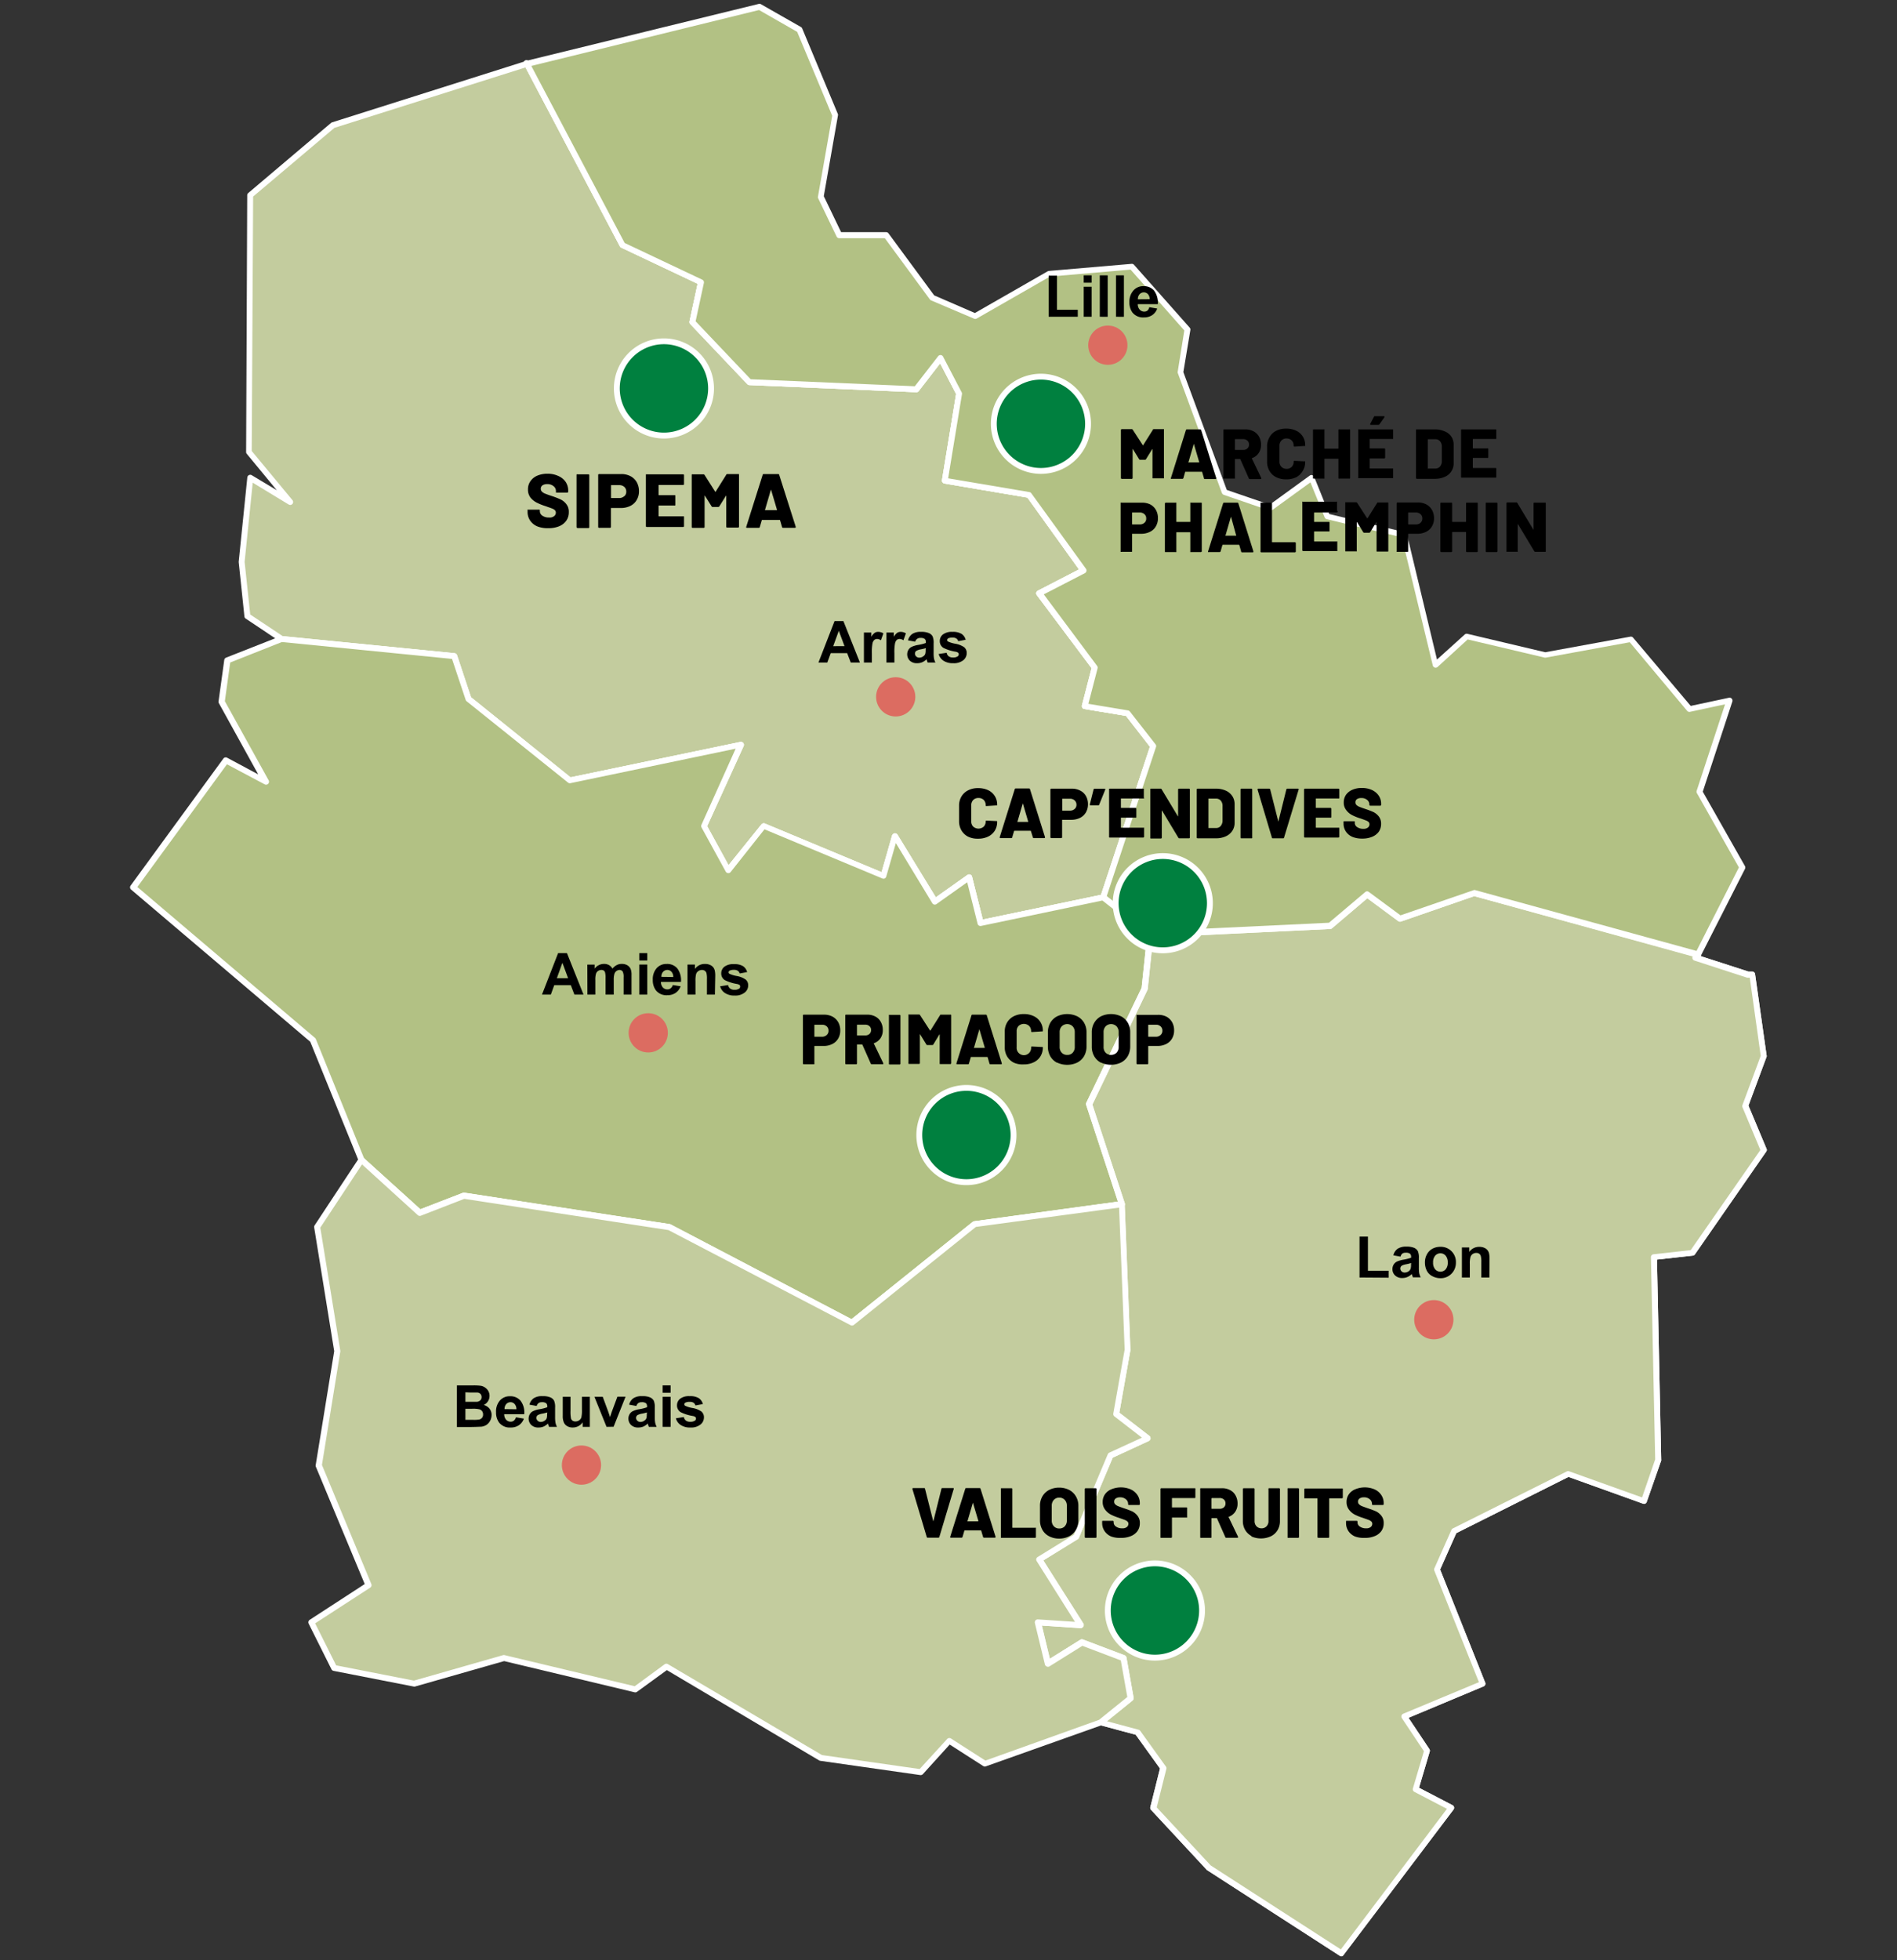 <?xml version="1.0" encoding="UTF-8"?> <svg xmlns="http://www.w3.org/2000/svg" id="Calque_1" data-name="Calque 1" width="379.06" height="391.53" viewBox="0 0 379.06 391.53"><rect x="0" y="0" width="379.06" height="391.53" fill="#333333" stroke="none"/><g><g><path d="M124.39,49l-19.1-36.2h0L66.53,25,50,39l-.28,51.31,8.27,10-8-4.85-1.71,16.82,1.14,10.83,6.84,4.57,34.5,3.42,2.85,8.55,20.24,16.25,34.2-7.13L140.64,165l4.85,8.83,7.12-8.83,23.95,10,2.28-8,8,13.12,6.84-4.85,2.28,9.12,24.52-5.13,10-30.22-5.13-6.55L216.75,141l2-7.69-11.12-14.83,8.84-4.56L205.63,98.84,188.82,96l2.85-17.38L188,71.48l-4.85,6.27-33.35-1.42-11.4-12,1.71-8Z" style="fill: #c3cc9e"></path><path d="M195.94,185a.59.59,0,0,1-.57-.45l-2.07-8.28-6.14,4.35a.57.57,0,0,1-.46.09.56.56,0,0,1-.38-.27l-7.28-12-1.92,6.69a.57.57,0,0,1-.31.37.62.62,0,0,1-.48,0l-23.54-9.81L146,174.18a.58.58,0,0,1-.52.22.59.59,0,0,1-.46-.3l-4.85-8.84a.62.62,0,0,1,0-.53L147,149.54,114,156.43a.57.57,0,0,1-.49-.11L93.24,140.07a.54.54,0,0,1-.19-.28l-2.73-8.18-34.11-3.39a.62.62,0,0,1-.27-.09l-6.84-4.57a.56.56,0,0,1-.26-.42L47.7,112.3a.49.49,0,0,1,0-.12l1.72-16.82a.59.59,0,0,1,.89-.44l5,3-6-7.27a.58.58,0,0,1-.13-.38L49.4,39a.6.6,0,0,1,.21-.45l16.54-14a.64.64,0,0,1,.2-.11l38.77-12.26a.61.61,0,0,1,.7.29l19,36,15.5,7.33a.59.59,0,0,1,.33.66L139,64.17l11,11.58,32.8,1.4,4.66-6a.62.62,0,0,1,.52-.23.59.59,0,0,1,.47.32l3.71,7.12a.6.6,0,0,1,.06.37l-2.76,16.81,16.24,2.75a.58.58,0,0,1,.38.24L217,113.61a.58.58,0,0,1,.09.48.59.59,0,0,1-.3.39l-8.22,4.24L219.22,133a.6.6,0,0,1,.1.5l-1.84,7.08,7.92,1.32a.61.61,0,0,1,.37.21l5.13,6.56a.57.57,0,0,1,.09.55l-10,30.21a.61.61,0,0,1-.44.4l-24.52,5.13Zm-2.28-10.3a.52.52,0,0,1,.21,0,.56.56,0,0,1,.36.41l2.15,8.57L220,178.72l9.78-29.59L225,143l-8.33-1.39a.55.55,0,0,1-.39-.26.56.56,0,0,1-.08-.47l1.92-7.42-10.94-14.59a.61.61,0,0,1-.11-.49.58.58,0,0,1,.31-.39l8.23-4.25L205.3,99.39l-16.58-2.81a.6.6,0,0,1-.49-.68l2.82-17.2-3.19-6.13-4.28,5.54a.59.59,0,0,1-.49.23l-33.35-1.43a.58.58,0,0,1-.41-.18l-11.4-12a.6.6,0,0,1-.15-.53l1.62-7.52-15.26-7.22a.59.59,0,0,1-.27-.25L105,13.47,66.82,25.54,50.58,39.26,50.3,90.08l8.13,9.81a.6.6,0,0,1,0,.77.58.58,0,0,1-.75.11l-7.18-4.36-1.62,15.83L50,122.74l6.49,4.32,34.35,3.41a.59.59,0,0,1,.5.4l2.79,8.39,19.89,16,33.93-7.07a.61.61,0,0,1,.58.21.59.59,0,0,1,.08.61l-7.29,16,4.28,7.81,6.57-8.15a.59.59,0,0,1,.69-.18l23.33,9.72,2.1-7.34a.61.61,0,0,1,.49-.42.6.6,0,0,1,.58.28L187,179.24l6.32-4.48A.6.6,0,0,1,193.66,174.65Z" style="fill: #fff"></path></g><path d="M220.46,179.82a.63.63,0,0,1-.19,0,.59.59,0,0,1-.37-.75l9.88-29.91L225,143l-8.33-1.39a.55.55,0,0,1-.39-.26.56.56,0,0,1-.08-.47l1.92-7.42-10.94-14.59a.61.61,0,0,1-.11-.49.58.58,0,0,1,.31-.39l8.23-4.25L205.3,99.39l-16.58-2.81a.6.6,0,0,1-.49-.68l2.82-17.2-3.19-6.13-4.28,5.54a.59.59,0,0,1-.49.23l-33.35-1.43a.58.58,0,0,1-.41-.18l-11.4-12a.6.6,0,0,1-.15-.53l1.62-7.52-15.26-7.22a.59.59,0,0,1-.27-.25L104.77,13a.59.59,0,1,1,1-.55l19,36,15.5,7.33a.59.59,0,0,1,.33.66L139,64.17l11,11.58,32.8,1.4,4.66-6a.62.62,0,0,1,.52-.23.59.59,0,0,1,.47.32l3.71,7.12a.6.6,0,0,1,.06.37l-2.76,16.81,16.24,2.75a.58.58,0,0,1,.38.24L217,113.61a.58.58,0,0,1,.09.48.59.59,0,0,1-.3.39l-8.22,4.24L219.22,133a.6.6,0,0,1,.1.5l-1.84,7.08,7.92,1.32a.61.61,0,0,1,.37.21l5.13,6.56a.57.57,0,0,1,.09.55l-10,30.21A.59.59,0,0,1,220.46,179.82Z" style="fill: #fff"></path><path d="M195.94,185a.59.59,0,0,1-.57-.45l-2.07-8.28-6.14,4.35a.57.57,0,0,1-.46.09.56.56,0,0,1-.38-.27l-7.28-12-1.92,6.69a.57.57,0,0,1-.31.37.62.62,0,0,1-.48,0l-23.54-9.81L146,174.18a.58.58,0,0,1-.52.22.59.59,0,0,1-.46-.3l-4.85-8.84a.62.62,0,0,1,0-.53L147,149.54,114,156.43a.57.57,0,0,1-.49-.11L93.24,140.07a.54.54,0,0,1-.19-.28l-2.73-8.18-34.11-3.39a.58.58,0,0,1-.53-.64.59.59,0,0,1,.64-.53l34.5,3.42a.59.59,0,0,1,.5.4l2.79,8.39,19.89,16,33.93-7.07a.61.61,0,0,1,.58.21.59.59,0,0,1,.08.61l-7.29,16,4.28,7.81,6.57-8.15a.59.59,0,0,1,.69-.18l23.33,9.72,2.1-7.34a.61.61,0,0,1,.49-.42.6.6,0,0,1,.58.28L187,179.24l6.32-4.48a.57.57,0,0,1,.55-.07.56.56,0,0,1,.36.41l2.15,8.57,24-5a.59.59,0,0,1,.24,1.16l-24.52,5.13Z" style="fill: #fff"></path><path d="M339.33,191.22l-.16,0L294.59,179l-14.65,5.07a.61.61,0,0,1-.54-.08l-6.18-4.57-7.06,6a.57.57,0,0,1-.35.14l-35.92,1.71a.59.59,0,0,1-.62-.56.6.6,0,0,1,.57-.62l35.71-1.7,7.26-6.14a.57.57,0,0,1,.73,0l6.31,4.66,14.53-5a.52.52,0,0,1,.35,0l44.75,12.25a.59.59,0,0,1-.15,1.16Z" style="fill: #fff"></path><g><line x1="229.86" y1="186.64" x2="220.46" y2="179.23" style="fill: #b1b1b0"></line><path d="M229.86,187.23a.57.57,0,0,1-.36-.13l-9.41-7.41a.59.59,0,1,1,.73-.92l9.41,7.41a.6.6,0,0,1,.1.83A.62.62,0,0,1,229.86,187.23Z" style="fill: #fff"></path></g><g><path d="M352.44,210.87l-2.28-16.25h-.86l-10.54-3.42.57-.57-44.76-12.26-14.82,5.14-6.56-4.85-7.41,6.27-35.92,1.71-1.14,10.83-11.11,23.09,6.55,20,1.14,29.07L223,282.42l6.27,4.85-7.41,3.42L215,306.94l-7.41,4.56,8.27,13.11-8.56-.57,2,8.27,6.84-4.28,8.27,3.14,1.42,8-6,4.84,7.41,2,5.13,7.12-2,8,11.12,12,26.51,17.1L290,361.1l-7.13-3.71,2.28-7.7-4.56-6.84,15.68-6.55-9.12-22.81,3.42-7.69,22.8-11.41,15.11,5.42,2.85-8.27-.85-40.48,7.7-.85,14.25-20.52-3.71-8.84Z" style="fill: #c9c797"></path><path d="M268.06,390.76a.62.62,0,0,1-.32-.09l-26.51-17.11a.31.31,0,0,1-.11-.09L230,361.5a.61.61,0,0,1-.14-.55l1.93-7.71-4.85-6.74-7.21-1.94a.58.58,0,0,1-.42-.45.57.57,0,0,1,.21-.58l5.71-4.62-1.3-7.31-7.68-2.91-6.6,4.12a.58.58,0,0,1-.53,0,.59.59,0,0,1-.36-.41l-2-8.26a.61.61,0,0,1,.12-.52.59.59,0,0,1,.49-.21l7.4.49-7.65-12.13a.63.63,0,0,1-.08-.45.67.67,0,0,1,.27-.37l7.25-4.46,6.77-16.07a.59.59,0,0,1,.29-.31l6.53-3-5.5-4.25a.6.6,0,0,1-.22-.57l2.27-12.77-1.13-28.93-6.53-19.87a.56.56,0,0,1,0-.44l11.07-23,1.13-10.73a.59.59,0,0,1,.56-.53l35.71-1.7,7.26-6.14a.57.57,0,0,1,.73,0l6.31,4.66,14.53-5a.52.52,0,0,1,.35,0l44.75,12.25a.63.63,0,0,1,.42.42.58.58,0,0,1-.07.45l9.57,3.1h.76a.59.59,0,0,1,.58.51L353,210.79a.48.48,0,0,1,0,.29l-3.62,9.76,3.61,8.62a.56.56,0,0,1-.06.56l-14.25,20.53a.6.6,0,0,1-.42.25l-7.16.79.84,39.94a.39.39,0,0,1,0,.21L329.05,300a.59.59,0,0,1-.3.34.61.61,0,0,1-.46,0L313.42,295,291,306.23l-3.23,7.27,9,22.58a.58.58,0,0,1-.32.76l-15,6.28,4.17,6.25a.6.6,0,0,1,.07.49l-2.14,7.23,6.69,3.48a.58.58,0,0,1,.2.88l-22,29.08A.58.58,0,0,1,268.06,390.76Zm-26.13-18.15,26,16.77,21.2-28.08-6.51-3.39a.59.59,0,0,1-.29-.69l2.2-7.43-4.41-6.61a.59.59,0,0,1-.07-.5.58.58,0,0,1,.33-.37L295.52,336l-8.91-22.27a.61.61,0,0,1,0-.46l3.42-7.69a.57.57,0,0,1,.28-.29l22.8-11.4a.53.53,0,0,1,.46,0l14.55,5.21,2.62-7.6-.85-40.37a.58.58,0,0,1,.52-.6l7.43-.83,13.92-20-3.58-8.54a.61.61,0,0,1,0-.44l3.65-9.83-2.19-15.6h-.34l-.18,0-10.55-3.43a.59.59,0,0,1-.39-.42.62.62,0,0,1,.05-.4L294.59,179l-14.65,5.07a.61.61,0,0,1-.54-.08l-6.18-4.57-7.06,6a.57.57,0,0,1-.35.14l-35.41,1.69-1.09,10.33a.7.7,0,0,1-.06.19l-11,22.87,6.48,19.73a.45.45,0,0,1,0,.16l1.14,29.08a.62.62,0,0,1,0,.13l-2.21,12.47,6,4.63a.59.59,0,0,1,.23.53.56.56,0,0,1-.34.47l-7.2,3.33-6.76,16a.58.58,0,0,1-.23.28l-6.9,4.25,8,12.6a.6.6,0,0,1,0,.62.58.58,0,0,1-.54.29l-7.75-.52,1.61,6.69,6.15-3.84a.56.56,0,0,1,.52,0l8.27,3.13a.63.63,0,0,1,.37.45l1.42,8a.6.6,0,0,1-.21.57l-5.08,4.11,6.29,1.7a.57.57,0,0,1,.33.22l5.13,7.13a.6.6,0,0,1,.09.49l-1.92,7.67Z" style="fill: #fff"></path></g><g><path d="M352.44,210.87l-2.28-16.25h-.86l-10.54-3.42.57-.57-44.76-12.26-14.82,5.14-6.56-4.85-7.41,6.27-35.92,1.71-1.14,10.83-11.11,23.09,6.55,20,1.14,29.07L223,282.42l6.27,4.85-7.41,3.42L215,306.94l-7.41,4.56,8.27,13.11-8.56-.57,2,8.27,6.84-4.28,8.27,3.14,1.42,8-6,4.84,7.41,2,5.13,7.12-2,8,11.12,12,26.51,17.1L290,361.1l-7.13-3.71,2.28-7.7-4.56-6.84,15.68-6.55-9.12-22.81,3.42-7.69,22.8-11.41,15.11,5.42,2.85-8.27-.85-40.48,7.7-.85,14.25-20.52-3.71-8.84Z" style="fill: #c3cc9e"></path><path d="M268.06,390.76a.62.62,0,0,1-.32-.09l-26.51-17.11a.31.31,0,0,1-.11-.09L230,361.5a.61.61,0,0,1-.14-.55l1.93-7.71-4.85-6.74-7.21-1.94a.58.58,0,0,1-.42-.45.57.57,0,0,1,.21-.58l5.71-4.62-1.3-7.31-7.68-2.91-6.6,4.12a.58.58,0,0,1-.53,0,.59.59,0,0,1-.36-.41l-2-8.26a.61.61,0,0,1,.12-.52.59.59,0,0,1,.49-.21l7.4.49-7.65-12.13a.63.63,0,0,1-.08-.45.67.67,0,0,1,.27-.37l7.25-4.46,6.77-16.07a.59.59,0,0,1,.29-.31l6.53-3-5.5-4.25a.6.6,0,0,1-.22-.57l2.27-12.77-1.13-28.93-6.53-19.87a.56.56,0,0,1,0-.44l11.07-23,1.13-10.73a.59.59,0,0,1,.56-.53l35.71-1.7,7.26-6.14a.57.57,0,0,1,.73,0l6.31,4.66,14.53-5a.52.52,0,0,1,.35,0l44.75,12.25a.63.63,0,0,1,.42.42.58.58,0,0,1-.07.45l9.57,3.1h.76a.59.59,0,0,1,.58.51L353,210.79a.48.48,0,0,1,0,.29l-3.62,9.76,3.61,8.62a.56.56,0,0,1-.06.56l-14.25,20.53a.6.6,0,0,1-.42.25l-7.16.79.84,39.94a.39.39,0,0,1,0,.21L329.05,300a.59.59,0,0,1-.3.34.61.61,0,0,1-.46,0L313.42,295,291,306.23l-3.23,7.27,9,22.58a.58.58,0,0,1-.32.76l-15,6.28,4.17,6.25a.6.6,0,0,1,.07.49l-2.14,7.23,6.69,3.48a.58.58,0,0,1,.2.88l-22,29.08A.58.58,0,0,1,268.06,390.76Zm-26.13-18.15,26,16.77,21.2-28.08-6.51-3.39a.59.59,0,0,1-.29-.69l2.2-7.43-4.41-6.61a.59.59,0,0,1-.07-.5.58.58,0,0,1,.33-.37L295.52,336l-8.91-22.27a.61.61,0,0,1,0-.46l3.42-7.69a.57.57,0,0,1,.28-.29l22.8-11.4a.53.53,0,0,1,.46,0l14.55,5.21,2.62-7.6-.85-40.37a.58.58,0,0,1,.52-.6l7.43-.83,13.92-20-3.58-8.54a.61.61,0,0,1,0-.44l3.65-9.83-2.19-15.6h-.34l-.18,0-10.55-3.43a.59.59,0,0,1-.39-.42.62.62,0,0,1,.05-.4L294.59,179l-14.65,5.07a.61.61,0,0,1-.54-.08l-6.18-4.57-7.06,6a.57.57,0,0,1-.35.14l-35.41,1.69-1.09,10.33a.7.7,0,0,1-.06.19l-11,22.87,6.48,19.73a.45.45,0,0,1,0,.16l1.14,29.08a.62.62,0,0,1,0,.13l-2.21,12.47,6,4.63a.59.59,0,0,1,.23.53.56.56,0,0,1-.34.47l-7.2,3.33-6.76,16a.58.58,0,0,1-.23.28l-6.9,4.25,8,12.6a.6.6,0,0,1,0,.62.58.58,0,0,1-.54.29l-7.75-.52,1.61,6.69,6.15-3.84a.56.56,0,0,1,.52,0l8.27,3.13a.63.63,0,0,1,.37.45l1.42,8a.6.6,0,0,1-.21.57l-5.08,4.11,6.29,1.7a.57.57,0,0,1,.33.22l5.13,7.13a.6.6,0,0,1,.09.49l-1.92,7.67Z" style="fill: #fff"></path></g><g><path d="M339.33,190.63l8.83-17.39-8.55-15.1,6-18.25-8,1.71-11.68-14-17.11,3.13-15.67-3.71-6.28,5.71-6.27-25.94-15.39-3.71-3.14-7.7-8.26,6-9.12-3.14-8.84-23.94,1.43-8.55L226.16,53.24l-16.54,1.42-14.78,8.47-8.55-3.7L177.13,47h-9.41L164,39.27,166.87,23l-7.13-17.1-8-4.57L105.29,12.76,124.39,49l15.68,7.41-1.71,8,11.4,12,33.35,1.42L188,71.48l3.71,7.13L188.82,96l16.81,2.85L216.47,114l-8.84,4.56,11.12,14.83-2,7.69,8.55,1.43,5.13,6.55-10,30.22,9.4,7.41,35.92-1.71,7.41-6.27,6.56,4.85,14.82-5.14Z" style="fill: #b2c184"></path><path d="M339.33,191.22l-.16,0L294.59,179l-14.65,5.07a.61.61,0,0,1-.54-.08l-6.18-4.57-7.06,6a.57.57,0,0,1-.35.14l-35.92,1.71a.56.56,0,0,1-.39-.13l-9.41-7.41a.59.59,0,0,1-.19-.65l9.88-29.91L225,143l-8.33-1.39a.55.55,0,0,1-.39-.26.56.56,0,0,1-.08-.47l1.92-7.42-10.94-14.59a.61.61,0,0,1-.11-.49.58.58,0,0,1,.31-.39l8.23-4.25L205.3,99.39l-16.58-2.81a.6.6,0,0,1-.49-.68l2.82-17.2-3.19-6.13-4.28,5.54a.59.59,0,0,1-.49.23l-33.35-1.43a.58.58,0,0,1-.41-.18l-11.4-12a.6.6,0,0,1-.15-.53l1.62-7.52-15.26-7.22a.59.59,0,0,1-.27-.25L104.77,13a.59.59,0,0,1,0-.52.61.61,0,0,1,.39-.33L151.62.78a.59.59,0,0,1,.43.06l8,4.56a.59.59,0,0,1,.25.29l7.13,17.1a.63.63,0,0,1,0,.33l-2.82,16.06,3.46,7.19h9a.58.58,0,0,1,.47.24L186.67,59l8.13,3.52,14.53-8.32a.75.75,0,0,1,.24-.08l16.54-1.42a.57.57,0,0,1,.49.19l11.12,12.55a.57.57,0,0,1,.14.48l-1.4,8.4,8.68,23.54,8.57,2.94,8-5.8a.57.57,0,0,1,.51-.09.58.58,0,0,1,.38.34l3,7.42,15.1,3.63a.6.6,0,0,1,.44.44l6,25,5.54-5a.6.6,0,0,1,.53-.14l15.56,3.68,17-3.11a.57.57,0,0,1,.56.2L337.84,141l7.63-1.63a.59.59,0,0,1,.57.18.61.61,0,0,1,.12.58l-5.91,18L348.68,173a.62.62,0,0,1,0,.56l-8.84,17.39A.59.59,0,0,1,339.33,191.22Zm-44.76-13.44a.45.45,0,0,1,.16,0L339,189.94l8.47-16.68-8.39-14.83a.58.58,0,0,1-.05-.48l5.67-17.27-7,1.5a.59.59,0,0,1-.58-.2l-11.46-13.7-16.77,3.07a.65.65,0,0,1-.24,0l-15.38-3.63-6,5.49a.59.59,0,0,1-.57.13.58.58,0,0,1-.4-.43l-6.19-25.59-15-3.62a.6.6,0,0,1-.41-.35l-2.85-7-7.66,5.55a.59.59,0,0,1-.53.08l-9.12-3.14a.64.64,0,0,1-.37-.35l-8.83-24a.51.51,0,0,1,0-.3L236.65,66,225.91,53.85l-16.1,1.39-14.67,8.4a.56.56,0,0,1-.53,0L186.05,60a.72.72,0,0,1-.24-.19l-9-12.23h-9.11a.6.6,0,0,1-.53-.33l-3.71-7.7a.6.6,0,0,1,0-.35l2.83-16.08-7-16.76L151.67,2l-45.5,11.17,18.65,35.36,15.5,7.33a.59.59,0,0,1,.33.66L139,64.17l11,11.58,32.8,1.4,4.66-6a.62.62,0,0,1,.52-.23.59.59,0,0,1,.47.32l3.71,7.12a.6.6,0,0,1,.06.37l-2.76,16.81,16.24,2.75a.58.58,0,0,1,.38.24L217,113.61a.58.58,0,0,1,.09.48.59.59,0,0,1-.3.39l-8.22,4.24L219.22,133a.6.6,0,0,1,.1.5l-1.84,7.08,7.92,1.32a.61.61,0,0,1,.37.21l5.13,6.56a.57.57,0,0,1,.09.55L221.15,179l8.91,7,35.49-1.69,7.26-6.14a.57.57,0,0,1,.73,0l6.31,4.66,14.53-5A.65.65,0,0,1,294.57,177.78Z" style="fill: #fff"></path></g><g><path d="M195.94,184.36l-2.28-9.12-6.84,4.85-8-13.12-2.28,8-23.95-10-7.12,8.83L140.64,165l7.41-16.25-34.2,7.13L93.61,139.61l-2.85-8.55-34.5-3.42-10.83,4.27-1.14,8.27,8.84,16-8-4.27L26.62,177.24l35.91,30.5,9.7,23.94,11.68,10.55,8.84-3.42,41.05,6.27,36.49,19.1,24.51-19.67,29.36-4-6.55-20,11.11-23.09,1.14-10.83-9.4-7.41Z" style="fill: #b2c184"></path><path d="M170.29,264.77a.55.55,0,0,1-.28-.07l-36.4-19-40.79-6.24-8.69,3.37a.59.59,0,0,1-.61-.12L71.83,232.12a.57.57,0,0,1-.15-.22L62,208.09l-35.8-30.4a.59.59,0,0,1-.1-.8l18.53-25.37a.59.59,0,0,1,.76-.17l6.21,3.33-7.86-14.22a.51.51,0,0,1-.07-.36l1.14-8.27a.61.61,0,0,1,.36-.47l10.84-4.27a.51.51,0,0,1,.27,0l34.5,3.42a.59.59,0,0,1,.5.4l2.79,8.39,19.89,16,33.93-7.07a.61.61,0,0,1,.58.21.59.59,0,0,1,.08.61l-7.29,16,4.28,7.81,6.57-8.15a.59.59,0,0,1,.69-.18l23.33,9.72,2.1-7.34a.61.61,0,0,1,.49-.42.6.6,0,0,1,.58.28L187,179.24l6.32-4.48a.57.57,0,0,1,.55-.07.56.56,0,0,1,.36.41l2.15,8.57,24-5a.59.59,0,0,1,.48.12l9.41,7.41a.58.58,0,0,1,.22.52l-1.14,10.84a.7.7,0,0,1-.06.19l-11,22.87,6.48,19.73a.59.59,0,0,1-.48.77l-29.2,4-24.38,19.57A.64.64,0,0,1,170.29,264.77ZM92.75,238.22h.09l41,6.27a.64.64,0,0,1,.18.06l36.15,18.93,24.21-19.43a.69.69,0,0,1,.29-.13L223.38,240l-6.33-19.28a.56.56,0,0,1,0-.44l11.07-23,1.09-10.41-8.93-7-24.25,5.08a.59.59,0,0,1-.69-.44l-2.07-8.28-6.14,4.35a.57.57,0,0,1-.46.09.56.56,0,0,1-.38-.27l-7.28-12-1.92,6.69a.57.57,0,0,1-.31.37.62.62,0,0,1-.48,0l-23.54-9.81L146,174.18a.58.58,0,0,1-.52.22.59.59,0,0,1-.46-.3l-4.85-8.84a.62.62,0,0,1,0-.53L147,149.54,114,156.43a.57.57,0,0,1-.49-.11L93.24,140.07a.54.54,0,0,1-.19-.28l-2.73-8.18-34-3.37L46,132.33l-1.07,7.73,8.75,15.8a.59.59,0,0,1-.8.8l-7.53-4-17.9,24.51,35.5,30.15a.57.57,0,0,1,.16.22l9.64,23.82L84,241.55l8.5-3.29A.52.52,0,0,1,92.75,238.22Z" style="fill: #fff"></path></g><path d="M224.16,241.11a.6.6,0,0,1-.56-.41l-6.55-19.95a.56.56,0,0,1,0-.44l11.07-23,1.13-10.73a.59.59,0,0,1,.65-.53.6.6,0,0,1,.52.65l-1.14,10.84a.7.7,0,0,1-.06.19l-11,22.87,6.48,19.73a.58.58,0,0,1-.37.75A.63.63,0,0,1,224.16,241.11Z" style="fill: #fff"></path><path d="M170.29,264.77a.55.55,0,0,1-.28-.07l-36.4-19-40.79-6.24-8.69,3.37a.59.59,0,0,1-.61-.12L71.83,232.12a.59.59,0,0,1,.79-.88L84,241.55l8.5-3.29a.63.63,0,0,1,.3,0l41,6.27a.64.64,0,0,1,.18.06l36.15,18.93,24.21-19.43a.69.69,0,0,1,.29-.13l29.36-4a.59.59,0,0,1,.67.51.59.59,0,0,1-.51.66l-29.2,4-24.38,19.57A.64.64,0,0,1,170.29,264.77Z" style="fill: #fff"></path><path d="M219.89,344.58a.55.55,0,0,1-.46-.22.58.58,0,0,1,.09-.83l5.71-4.62-1.3-7.31-7.68-2.91-6.6,4.12a.58.58,0,0,1-.53,0,.59.59,0,0,1-.36-.41l-2-8.26a.61.61,0,0,1,.12-.52.59.59,0,0,1,.49-.21l7.4.49-7.65-12.13a.63.63,0,0,1-.08-.45.67.67,0,0,1,.27-.37l7.25-4.46,6.77-16.07a.59.59,0,0,1,.29-.31l6.53-3-5.5-4.25a.6.6,0,0,1-.22-.57l2.27-12.77-1.14-29a.59.59,0,0,1,.57-.61.56.56,0,0,1,.61.56l1.14,29.08a.62.62,0,0,1,0,.13l-2.21,12.47,6,4.63a.59.59,0,0,1,.23.53.56.56,0,0,1-.34.47l-7.2,3.33-6.76,16a.58.58,0,0,1-.23.28l-6.9,4.25,8,12.6a.6.6,0,0,1,0,.62.58.58,0,0,1-.54.29l-7.75-.52,1.61,6.69,6.15-3.84a.56.56,0,0,1,.52,0l8.27,3.13a.63.63,0,0,1,.37.45l1.42,8a.6.6,0,0,1-.21.57l-6,4.84A.58.58,0,0,1,219.89,344.58Z" style="fill: #fff"></path><g><path d="M224.16,240.52l-29.36,4-24.51,19.67-36.49-19.1-41.05-6.27-8.84,3.42L72.23,231.68l-8.84,13.4,4,24.8-3.7,22.8,10,23.95L62.25,324l4.56,9.12,16,3.14,18-5.13L127,337.44l6.27-4.56L164,351.12,184,354l5.7-6.27,7.13,4.56L219.89,344l6-4.84-1.42-8L216.18,328l-6.84,4.28-2-8.27,8.56.57-8.27-13.11,7.41-4.56,6.84-16.25,7.41-3.42L223,282.42l2.28-12.83Z" style="fill: #c3cc9e"></path><path d="M184,354.56h-.08l-20-2.85a.63.63,0,0,1-.22-.07l-30.45-18.05-5.95,4.33a.61.61,0,0,1-.49.1l-26.07-6.23-17.81,5.08a.53.53,0,0,1-.28,0l-16-3.13a.6.6,0,0,1-.42-.32l-4.56-9.12a.59.59,0,0,1,.21-.75l11-7.15-9.79-23.49a.69.69,0,0,1,0-.32l3.69-22.71-4-24.71a.58.58,0,0,1,.09-.42l8.84-13.39a.54.54,0,0,1,.41-.26.6.6,0,0,1,.47.14L84,241.55l8.5-3.29a.63.63,0,0,1,.3,0l41,6.27a.64.64,0,0,1,.18.06l36.15,18.93,24.21-19.43a.69.69,0,0,1,.29-.13l29.36-4a.63.63,0,0,1,.46.13.58.58,0,0,1,.21.43l1.14,29.08a.62.62,0,0,1,0,.13l-2.21,12.47,6,4.63a.59.59,0,0,1,.23.53.56.56,0,0,1-.34.47l-7.2,3.33-6.76,16a.58.58,0,0,1-.23.28l-6.9,4.25,8,12.6a.6.6,0,0,1,0,.62.58.58,0,0,1-.54.29l-7.75-.52,1.61,6.69,6.15-3.84a.56.56,0,0,1,.52,0l8.27,3.13a.63.63,0,0,1,.37.45l1.42,8a.6.6,0,0,1-.21.57l-6,4.84a.59.59,0,0,1-.17.1L197,352.81a.56.56,0,0,1-.52-.05l-6.71-4.3-5.36,5.91A.63.63,0,0,1,184,354.56Zm-19.75-4,19.52,2.79,5.49-6a.6.6,0,0,1,.76-.1l6.88,4.41,22.72-8.14,5.64-4.56-1.3-7.31-7.68-2.91-6.6,4.12a.58.58,0,0,1-.53,0,.59.59,0,0,1-.36-.41l-2-8.26a.61.61,0,0,1,.12-.52.59.59,0,0,1,.49-.21l7.4.49-7.65-12.13a.63.63,0,0,1-.08-.45.67.67,0,0,1,.27-.37l7.25-4.46,6.77-16.07a.59.59,0,0,1,.29-.31l6.53-3-5.5-4.25a.6.6,0,0,1-.22-.57l2.27-12.77-1.11-28.36L195,245.07l-24.38,19.57a.61.61,0,0,1-.65.06l-36.4-19-40.79-6.24-8.69,3.37a.59.59,0,0,1-.61-.12L72.34,232.58,64,245.21,68,269.79a.54.54,0,0,1,0,.18l-3.67,22.64L74.2,316.4a.59.59,0,0,1-.23.72l-11,7.13,4.2,8.39,15.54,3.05,17.82-5.09a.61.61,0,0,1,.3,0l26,6.21,6-4.4a.59.59,0,0,1,.65,0Z" style="fill: #fff"></path></g><g><path d="M185.18,307l-2.86-9.58,0-.05c0-.1.06-.14.16-.14h2.17a.17.17,0,0,1,.19.14l1.63,6.44a.05.05,0,0,0,.05,0s0,0,0,0l1.6-6.44a.18.18,0,0,1,.2-.14h2.12a.14.14,0,0,1,.13.05.14.14,0,0,1,0,.14L187.7,307a.18.18,0,0,1-.18.14h-2.16A.18.18,0,0,1,185.18,307Z"></path><path d="M196.44,307l-.37-1.26s0-.06-.07-.06h-3.23s-.05,0-.07.06l-.37,1.26a.2.2,0,0,1-.2.14H190a.17.17,0,0,1-.12-.05.15.15,0,0,1,0-.15l3-9.57a.18.18,0,0,1,.19-.14h2.67a.18.18,0,0,1,.19.14l3,9.57a.14.14,0,0,1,0,.07c0,.09-.05.13-.16.13h-2.17A.18.18,0,0,1,196.44,307Zm-3.12-3.13h2.11q.09,0,.06-.09l-1.08-3.64s0-.05,0-.05a.07.07,0,0,0,0,.05l-1.07,3.64Q193.25,303.9,193.32,303.9Z"></path><path d="M200,307.12a.17.17,0,0,1,0-.12v-9.57a.17.17,0,0,1,0-.12.13.13,0,0,1,.12-.05h2a.17.17,0,0,1,.17.17v7.66a.07.07,0,0,0,.07.07h4.52a.13.13,0,0,1,.12,0,.17.17,0,0,1,0,.12V307a.17.17,0,0,1-.17.17h-6.77A.17.17,0,0,1,200,307.12Z"></path><path d="M209.64,306.86a3.23,3.23,0,0,1-1.35-1.29,3.85,3.85,0,0,1-.48-1.94V300.8a3.74,3.74,0,0,1,.48-1.91,3.36,3.36,0,0,1,1.35-1.29,4.36,4.36,0,0,1,2-.46,4.43,4.43,0,0,1,2,.46,3.36,3.36,0,0,1,1.35,1.29,3.65,3.65,0,0,1,.49,1.91v2.83a3.76,3.76,0,0,1-.49,1.94,3.23,3.23,0,0,1-1.35,1.29,4.31,4.31,0,0,1-2,.46A4.24,4.24,0,0,1,209.64,306.86Zm3.12-2a1.61,1.61,0,0,0,.42-1.17v-2.93a1.65,1.65,0,0,0-.42-1.17,1.44,1.44,0,0,0-1.1-.45,1.41,1.41,0,0,0-1.08.45,1.65,1.65,0,0,0-.42,1.17v2.93a1.61,1.61,0,0,0,.42,1.17,1.4,1.4,0,0,0,1.08.44A1.43,1.43,0,0,0,212.76,304.87Z"></path><path d="M216.81,307.12a.13.13,0,0,1-.05-.12v-9.57a.17.17,0,0,1,.17-.17h2a.13.13,0,0,1,.12.05.17.17,0,0,1,.05.12V307a.17.17,0,0,1-.17.17h-2A.17.17,0,0,1,216.81,307.12Z"></path><path d="M222.06,306.91a3,3,0,0,1-1.34-1.08,2.81,2.81,0,0,1-.48-1.62v-.27a.17.17,0,0,1,0-.12.18.18,0,0,1,.12-.05h2a.17.17,0,0,1,.17.17v.17a1,1,0,0,0,.47.81,2.07,2.07,0,0,0,1.26.35,1.35,1.35,0,0,0,.92-.27.82.82,0,0,0,.3-.62.62.62,0,0,0-.18-.46,1.41,1.41,0,0,0-.48-.3c-.19-.08-.5-.19-.92-.33l-.17-.07-.15-.05a10.23,10.23,0,0,1-1.6-.64,3.36,3.36,0,0,1-1.16-1,2.41,2.41,0,0,1-.48-1.53,2.59,2.59,0,0,1,.46-1.53,2.83,2.83,0,0,1,1.28-1,5,5,0,0,1,3.81,0,3.24,3.24,0,0,1,1.37,1.12,2.85,2.85,0,0,1,.5,1.65v.2a.17.17,0,0,1-.05.12.16.16,0,0,1-.12.05h-2a.17.17,0,0,1-.17-.17v-.1a1.13,1.13,0,0,0-.44-.87,1.71,1.71,0,0,0-1.18-.39,1.46,1.46,0,0,0-.86.23.73.73,0,0,0-.31.64.67.67,0,0,0,.2.51,1.78,1.78,0,0,0,.61.39c.28.11.71.27,1.28.46a16,16,0,0,1,1.55.59,3.15,3.15,0,0,1,1,.83,2.26,2.26,0,0,1,.49,1.51,2.68,2.68,0,0,1-.47,1.58,3,3,0,0,1-1.31,1,5,5,0,0,1-2,.36A5.14,5.14,0,0,1,222.06,306.91Z"></path><path d="M238.8,299.22a.17.17,0,0,1-.12,0h-4.43c-.05,0-.07,0-.07.07v1.74c0,.05,0,.07.07.07h2.84a.17.17,0,0,1,.12.05.13.13,0,0,1,0,.12V303a.16.16,0,0,1,0,.12.17.17,0,0,1-.12,0h-2.84c-.05,0-.07,0-.07.07V307a.17.17,0,0,1-.05.12.21.21,0,0,1-.12.05h-2a.17.17,0,0,1-.12-.05.13.13,0,0,1,0-.12v-9.57a.17.17,0,0,1,.17-.17h6.68a.13.13,0,0,1,.12.05.17.17,0,0,1,0,.12v1.67A.21.21,0,0,1,238.8,299.22Z"></path><path d="M244.83,307l-1.67-3.77a.11.11,0,0,0-.09,0h-.93s-.07,0-.07.07V307a.17.17,0,0,1,0,.12.21.21,0,0,1-.12.05h-2a.21.21,0,0,1-.12-.05.17.17,0,0,1,0-.12v-9.57a.17.17,0,0,1,0-.12.16.16,0,0,1,.12-.05h4.21a3.34,3.34,0,0,1,1.64.38,2.6,2.6,0,0,1,1.1,1.08,3.25,3.25,0,0,1,.39,1.61,2.87,2.87,0,0,1-.47,1.64,2.64,2.64,0,0,1-1.3,1s-.06,0,0,.1l1.87,3.89a.18.18,0,0,1,0,.09c0,.07-.05.11-.15.11H245A.19.19,0,0,1,244.83,307Zm-2.76-7.7v2s0,.07.07.07h1.57a1.25,1.25,0,0,0,.85-.29,1,1,0,0,0,.32-.77,1,1,0,0,0-.32-.8,1.25,1.25,0,0,0-.85-.29h-1.57S242.07,299.29,242.07,299.34Z"></path><path d="M250.16,306.85a3.21,3.21,0,0,1-1.33-1.22,3.47,3.47,0,0,1-.48-1.83v-6.37a.17.17,0,0,1,.05-.12.16.16,0,0,1,.12-.05h2a.17.17,0,0,1,.17.17v6.37a1.48,1.48,0,0,0,.39,1.07,1.38,1.38,0,0,0,1,.4,1.36,1.36,0,0,0,1-.4,1.48,1.48,0,0,0,.39-1.07v-6.37a.17.17,0,0,1,0-.12.13.13,0,0,1,.12-.05h2a.13.13,0,0,1,.12.05.17.17,0,0,1,.05.12v6.37a3.46,3.46,0,0,1-.47,1.83,3.18,3.18,0,0,1-1.32,1.22,4.75,4.75,0,0,1-4,0Z"></path><path d="M257.28,307.12a.17.17,0,0,1,0-.12v-9.57a.17.17,0,0,1,0-.12.13.13,0,0,1,.12-.05h2a.17.17,0,0,1,.17.17V307a.13.13,0,0,1-.05.12.17.17,0,0,1-.12.05h-2A.17.17,0,0,1,257.28,307.12Z"></path><path d="M268.27,297.31a.17.17,0,0,1,.05.12v1.68a.17.17,0,0,1-.17.17h-2.48a.06.06,0,0,0-.07.07V307a.13.13,0,0,1-.05.12.17.17,0,0,1-.12.05h-2a.17.17,0,0,1-.17-.17v-7.65c0-.05,0-.07-.07-.07h-2.39a.17.17,0,0,1-.12,0,.13.13,0,0,1-.05-.12v-1.68a.17.17,0,0,1,.17-.17h7.36A.13.13,0,0,1,268.27,297.31Z"></path><path d="M270.79,306.91a3,3,0,0,1-1.34-1.08,2.81,2.81,0,0,1-.48-1.62v-.27a.17.17,0,0,1,0-.12.21.21,0,0,1,.12-.05h2a.17.17,0,0,1,.17.17v.17a1,1,0,0,0,.47.81,2.07,2.07,0,0,0,1.26.35,1.35,1.35,0,0,0,.92-.27.82.82,0,0,0,.3-.62.62.62,0,0,0-.18-.46,1.41,1.41,0,0,0-.48-.3c-.19-.08-.5-.19-.91-.33l-.18-.07-.15-.05a10.23,10.23,0,0,1-1.6-.64,3.45,3.45,0,0,1-1.16-1,2.41,2.41,0,0,1-.48-1.53,2.59,2.59,0,0,1,.46-1.53,2.83,2.83,0,0,1,1.28-1,5,5,0,0,1,3.81,0,3.18,3.18,0,0,1,1.37,1.12,2.85,2.85,0,0,1,.5,1.65v.2a.17.17,0,0,1-.05.12.16.16,0,0,1-.12.05h-2a.17.17,0,0,1-.17-.17v-.1a1.13,1.13,0,0,0-.44-.87,1.71,1.71,0,0,0-1.18-.39,1.46,1.46,0,0,0-.86.23.73.73,0,0,0-.31.64.67.67,0,0,0,.2.51,1.78,1.78,0,0,0,.61.39c.28.11.71.27,1.28.46a16,16,0,0,1,1.55.59,3.15,3.15,0,0,1,1,.83,2.26,2.26,0,0,1,.49,1.51,2.68,2.68,0,0,1-.47,1.58,3,3,0,0,1-1.31,1,4.93,4.93,0,0,1-2,.36A5.14,5.14,0,0,1,270.79,306.91Z"></path></g><g><path d="M91.3,276.72h3.3a10.26,10.26,0,0,1,1.47.08,2.11,2.11,0,0,1,.86.35,2,2,0,0,1,.64.69,1.87,1.87,0,0,1,.25,1,2,2,0,0,1-1.16,1.79,2.22,2.22,0,0,1,1.16.75,2,2,0,0,1,.41,1.25,2.54,2.54,0,0,1-.26,1.1,2.31,2.31,0,0,1-.72.85,2.41,2.41,0,0,1-1.12.39c-.28,0-.95.05-2,.06H91.3ZM93,278.1V280h1.09c.65,0,1.06,0,1.22,0a1.16,1.16,0,0,0,.67-.3.89.89,0,0,0,.25-.65.92.92,0,0,0-.22-.62.94.94,0,0,0-.63-.29c-.16,0-.64,0-1.42,0Zm0,3.29v2.21h1.54a6.8,6.8,0,0,0,1.15-.05,1,1,0,0,0,.61-.33,1,1,0,0,0,.23-.7,1.07,1.07,0,0,0-.18-.63,1,1,0,0,0-.52-.38,5.61,5.61,0,0,0-1.48-.12Z"></path><path d="M103.1,283.09l1.58.27a2.59,2.59,0,0,1-1,1.32,2.86,2.86,0,0,1-1.65.45,2.68,2.68,0,0,1-2.31-1,3.38,3.38,0,0,1-.6-2.06,3.31,3.31,0,0,1,.78-2.34,2.58,2.58,0,0,1,2-.84,2.65,2.65,0,0,1,2.11.88,3.85,3.85,0,0,1,.74,2.71h-4a1.64,1.64,0,0,0,.38,1.1,1.22,1.22,0,0,0,.92.39,1,1,0,0,0,.62-.2A1.32,1.32,0,0,0,103.1,283.09Zm.09-1.6a1.51,1.51,0,0,0-.36-1.05,1.08,1.08,0,0,0-.82-.36,1.12,1.12,0,0,0-.86.38,1.45,1.45,0,0,0-.33,1Z"></path><path d="M107.24,280.83l-1.44-.26a2.17,2.17,0,0,1,.84-1.28,3,3,0,0,1,1.76-.42,3.76,3.76,0,0,1,1.58.25,1.55,1.55,0,0,1,.73.64,3.27,3.27,0,0,1,.21,1.42l0,1.85a6.4,6.4,0,0,0,.08,1.16,3.46,3.46,0,0,0,.29.81H109.7c0-.11-.1-.26-.16-.47s0-.16-.05-.19a2.89,2.89,0,0,1-.87.6,2.53,2.53,0,0,1-1,.19,2,2,0,0,1-1.46-.5,1.79,1.79,0,0,1-.29-2.17,1.55,1.55,0,0,1,.68-.61,4.68,4.68,0,0,1,1.26-.37,8.61,8.61,0,0,0,1.54-.39v-.16a.81.81,0,0,0-.22-.65,1.35,1.35,0,0,0-.85-.2,1.11,1.11,0,0,0-.66.17A1.14,1.14,0,0,0,107.24,280.83Zm2.12,1.29a8.15,8.15,0,0,1-1,.24,3.21,3.21,0,0,0-.87.28.68.68,0,0,0-.31.56.79.79,0,0,0,.25.57.86.86,0,0,0,.64.25,1.36,1.36,0,0,0,.81-.29.92.92,0,0,0,.38-.52,3.27,3.27,0,0,0,.06-.78Z"></path><path d="M116.43,285v-.9a2.34,2.34,0,0,1-.86.76,2.47,2.47,0,0,1-1.13.27,2.16,2.16,0,0,1-1.08-.26,1.57,1.57,0,0,1-.69-.75,3.18,3.18,0,0,1-.22-1.32V279H114v2.76a7.46,7.46,0,0,0,.09,1.55.8.8,0,0,0,.31.45,1,1,0,0,0,.59.16,1.26,1.26,0,0,0,.73-.22,1.16,1.16,0,0,0,.44-.55,6.36,6.36,0,0,0,.12-1.62V279h1.58v6Z"></path><path d="M121.2,285l-2.42-6h1.66l1.13,3.06.33,1c.09-.26.14-.43.16-.51l.17-.51,1.14-3.06H125l-2.39,6Z"></path><path d="M127.16,280.83l-1.44-.26a2.17,2.17,0,0,1,.84-1.28,3,3,0,0,1,1.76-.42,3.76,3.76,0,0,1,1.58.25,1.55,1.55,0,0,1,.73.64,3.27,3.27,0,0,1,.21,1.42l0,1.85a6.4,6.4,0,0,0,.08,1.16,3.46,3.46,0,0,0,.29.81h-1.57c0-.11-.1-.26-.16-.47s0-.16-.05-.19a2.89,2.89,0,0,1-.87.6,2.53,2.53,0,0,1-1,.19,2,2,0,0,1-1.46-.5,1.79,1.79,0,0,1-.29-2.17,1.55,1.55,0,0,1,.68-.61,4.68,4.68,0,0,1,1.26-.37,8.61,8.61,0,0,0,1.54-.39v-.16a.81.81,0,0,0-.22-.65,1.35,1.35,0,0,0-.85-.2,1.11,1.11,0,0,0-.66.17A1.14,1.14,0,0,0,127.16,280.83Zm2.12,1.29a8.15,8.15,0,0,1-1,.24,3.21,3.21,0,0,0-.87.28.68.68,0,0,0-.31.56.79.79,0,0,0,.25.57.86.86,0,0,0,.64.25,1.36,1.36,0,0,0,.81-.29.92.92,0,0,0,.38-.52,3.27,3.27,0,0,0,.06-.78Z"></path><path d="M132.41,278.19v-1.47H134v1.47Zm0,6.81v-6H134v6Z"></path><path d="M135.06,283.29l1.59-.25a1.18,1.18,0,0,0,.41.71,1.41,1.41,0,0,0,.87.24,1.59,1.59,0,0,0,.93-.23.49.49,0,0,0,.21-.42.41.41,0,0,0-.12-.3,1.13,1.13,0,0,0-.53-.21,8.56,8.56,0,0,1-2.43-.77,1.57,1.57,0,0,1-.71-1.35,1.65,1.65,0,0,1,.61-1.31,2.9,2.9,0,0,1,1.91-.53,3.31,3.31,0,0,1,1.83.4,2,2,0,0,1,.82,1.18l-1.49.28a1,1,0,0,0-.37-.54,1.33,1.33,0,0,0-.76-.18,1.81,1.81,0,0,0-.9.17.38.38,0,0,0-.18.32.34.34,0,0,0,.16.29,5.6,5.6,0,0,0,1.48.45,4.45,4.45,0,0,1,1.77.7,1.49,1.49,0,0,1,.5,1.18,1.81,1.81,0,0,1-.69,1.42,3,3,0,0,1-2,.59,3.36,3.36,0,0,1-1.94-.49A2.27,2.27,0,0,1,135.06,283.29Z"></path></g><g><path d="M116.6,198.66h-1.82l-.72-1.88h-3.31l-.68,1.88H108.3l3.22-8.28h1.77Zm-3.08-3.27-1.14-3.08-1.11,3.08Z"></path><path d="M117.36,192.67h1.46v.81a2.35,2.35,0,0,1,1.87-.95,2,2,0,0,1,1,.24,1.75,1.75,0,0,1,.69.71,2.64,2.64,0,0,1,.85-.71,2.09,2.09,0,0,1,1-.24,2.19,2.19,0,0,1,1.12.27,1.68,1.68,0,0,1,.68.78,3.45,3.45,0,0,1,.16,1.25v3.83h-1.58v-3.43a2.51,2.51,0,0,0-.17-1.15.75.75,0,0,0-.67-.34,1.12,1.12,0,0,0-1,.8,4.18,4.18,0,0,0-.13,1.24v2.88H121v-3.29a4.18,4.18,0,0,0-.09-1.12.67.67,0,0,0-.26-.38.78.78,0,0,0-.48-.13,1.17,1.17,0,0,0-.66.2,1,1,0,0,0-.42.57,4.05,4.05,0,0,0-.13,1.24v2.91h-1.58Z"></path><path d="M127.75,191.85v-1.47h1.59v1.47Zm0,6.81v-6h1.59v6Z"></path><path d="M134.44,196.75,136,197a2.65,2.65,0,0,1-1,1.32,2.87,2.87,0,0,1-1.65.46,2.68,2.68,0,0,1-2.31-1,3.38,3.38,0,0,1-.6-2.06,3.32,3.32,0,0,1,.78-2.34,2.58,2.58,0,0,1,2-.84,2.65,2.65,0,0,1,2.11.88,3.9,3.9,0,0,1,.74,2.71h-4a1.62,1.62,0,0,0,.38,1.1,1.22,1.22,0,0,0,.92.39,1,1,0,0,0,.62-.2A1.32,1.32,0,0,0,134.44,196.75Zm.09-1.6a1.51,1.51,0,0,0-.36-1.05,1.08,1.08,0,0,0-.82-.36,1.12,1.12,0,0,0-.86.38,1.42,1.42,0,0,0-.33,1Z"></path><path d="M142.85,198.66h-1.59V195.6a4.68,4.68,0,0,0-.1-1.26.92.92,0,0,0-.33-.44,1,1,0,0,0-.55-.16,1.27,1.27,0,0,0-.74.23,1.12,1.12,0,0,0-.45.6,5.17,5.17,0,0,0-.12,1.37v2.72h-1.59v-6h1.48v.88a2.39,2.39,0,0,1,2-1,2.32,2.32,0,0,1,1,.19,1.71,1.71,0,0,1,.66.48,1.79,1.79,0,0,1,.31.67,4.78,4.78,0,0,1,.09,1.06Z"></path><path d="M143.9,197l1.59-.24a1.18,1.18,0,0,0,.41.7,1.41,1.41,0,0,0,.87.24,1.59,1.59,0,0,0,.93-.23.5.5,0,0,0,.2-.42.4.4,0,0,0-.11-.3,1.4,1.4,0,0,0-.53-.21,8.56,8.56,0,0,1-2.43-.77,1.53,1.53,0,0,1-.71-1.35,1.65,1.65,0,0,1,.61-1.31,2.9,2.9,0,0,1,1.91-.53,3.31,3.31,0,0,1,1.83.4,2,2,0,0,1,.82,1.19l-1.49.27a.94.94,0,0,0-.37-.53,1.28,1.28,0,0,0-.76-.19,1.81,1.81,0,0,0-.9.17.39.39,0,0,0-.18.33.32.32,0,0,0,.16.28,5.6,5.6,0,0,0,1.48.45,4.42,4.42,0,0,1,1.77.71,1.46,1.46,0,0,1,.5,1.18,1.79,1.79,0,0,1-.69,1.41,3,3,0,0,1-2,.6,3.36,3.36,0,0,1-1.94-.5A2.27,2.27,0,0,1,143.9,197Z"></path></g><g><path d="M271.66,255.17V247h1.68v6.82h4.15v1.39Z"></path><path d="M279.85,251l-1.43-.26a2.26,2.26,0,0,1,.83-1.29A3,3,0,0,1,281,249a3.89,3.89,0,0,1,1.58.25,1.55,1.55,0,0,1,.73.64,3.3,3.3,0,0,1,.21,1.42v1.85a6.67,6.67,0,0,0,.07,1.17,3.72,3.72,0,0,0,.29.8h-1.57c0-.1-.09-.26-.15-.47l-.06-.18a2.85,2.85,0,0,1-.87.59,2.54,2.54,0,0,1-1,.2,2,2,0,0,1-1.45-.5,1.68,1.68,0,0,1-.54-1.28,1.71,1.71,0,0,1,.24-.9,1.61,1.61,0,0,1,.68-.61,5.31,5.31,0,0,1,1.27-.37,8.85,8.85,0,0,0,1.54-.39v-.16a.83.83,0,0,0-.23-.65,1.34,1.34,0,0,0-.85-.19,1.15,1.15,0,0,0-.66.16A1.17,1.17,0,0,0,279.85,251Zm2.13,1.28c-.21.07-.53.15-1,.25a2.76,2.76,0,0,0-.86.27.67.67,0,0,0-.31.56.77.77,0,0,0,.25.58.85.85,0,0,0,.63.24,1.38,1.38,0,0,0,.82-.28,1,1,0,0,0,.37-.53,2.61,2.61,0,0,0,.07-.77Z"></path><path d="M284.73,252.09a3.22,3.22,0,0,1,.39-1.53,2.72,2.72,0,0,1,1.1-1.13,3.3,3.3,0,0,1,1.6-.39,3,3,0,0,1,2.23.89,3,3,0,0,1,.87,2.23,3.1,3.1,0,0,1-.88,2.25,3,3,0,0,1-2.21.9,3.46,3.46,0,0,1-1.57-.38,2.51,2.51,0,0,1-1.14-1.09A3.62,3.62,0,0,1,284.73,252.09Zm1.63.08a2,2,0,0,0,.42,1.37,1.4,1.4,0,0,0,2.09,0,2,2,0,0,0,.42-1.38,2,2,0,0,0-.42-1.35,1.38,1.38,0,0,0-2.09,0A2,2,0,0,0,286.36,252.17Z"></path><path d="M297.61,255.17H296v-3.06a4.5,4.5,0,0,0-.11-1.25.84.84,0,0,0-.33-.45,1,1,0,0,0-.55-.15,1.29,1.29,0,0,0-.74.22,1.16,1.16,0,0,0-.44.6,4.75,4.75,0,0,0-.13,1.38v2.71h-1.58v-6h1.47v.88a2.39,2.39,0,0,1,2-1,2.32,2.32,0,0,1,1,.19,1.6,1.6,0,0,1,.65.48,1.65,1.65,0,0,1,.31.67,4.82,4.82,0,0,1,.09,1.07Z"></path></g><g><path d="M171.83,132.34H170l-.72-1.88H166l-.69,1.88h-1.77l3.22-8.28h1.77Zm-3.08-3.28L167.61,126l-1.12,3.07Z"></path><path d="M174.22,132.34h-1.59v-6h1.48v.86a2.39,2.39,0,0,1,.68-.8,1.22,1.22,0,0,1,.68-.19,2,2,0,0,1,1.05.3l-.5,1.38a1.38,1.38,0,0,0-.74-.26.87.87,0,0,0-.56.18,1.28,1.28,0,0,0-.37.67,9.38,9.38,0,0,0-.13,2Z"></path><path d="M178.72,132.34h-1.59v-6h1.47v.86a2.65,2.65,0,0,1,.68-.8,1.26,1.26,0,0,1,.69-.19,2,2,0,0,1,1.05.3l-.5,1.38a1.38,1.38,0,0,0-.74-.26.92.92,0,0,0-.57.18,1.35,1.35,0,0,0-.36.67,9.38,9.38,0,0,0-.13,2Z"></path><path d="M182.88,128.17l-1.44-.26a2.22,2.22,0,0,1,.84-1.28,3,3,0,0,1,1.76-.42,3.76,3.76,0,0,1,1.58.25,1.55,1.55,0,0,1,.73.64,3.3,3.3,0,0,1,.21,1.42v1.85a6.54,6.54,0,0,0,.07,1.16,3.46,3.46,0,0,0,.29.81h-1.57c0-.11-.09-.26-.15-.47l-.06-.19a2.72,2.72,0,0,1-.87.6,2.53,2.53,0,0,1-1,.19,2,2,0,0,1-1.46-.5,1.79,1.79,0,0,1-.29-2.17,1.55,1.55,0,0,1,.68-.61,5.08,5.08,0,0,1,1.26-.37,8.37,8.37,0,0,0,1.54-.39v-.16a.81.81,0,0,0-.22-.65,1.35,1.35,0,0,0-.85-.2,1,1,0,0,0-1.05.75Zm2.12,1.29a8.15,8.15,0,0,1-1,.24,3,3,0,0,0-.86.28.65.65,0,0,0-.31.56.78.78,0,0,0,.24.57.86.86,0,0,0,.64.25,1.34,1.34,0,0,0,.81-.29.92.92,0,0,0,.38-.52,3.23,3.23,0,0,0,.06-.77Z"></path><path d="M187.57,130.63l1.59-.24a1.18,1.18,0,0,0,.41.7,1.41,1.41,0,0,0,.87.24,1.59,1.59,0,0,0,.93-.23.49.49,0,0,0,.21-.42.41.41,0,0,0-.12-.3,1.25,1.25,0,0,0-.53-.21,8.56,8.56,0,0,1-2.43-.77,1.56,1.56,0,0,1-.71-1.35,1.65,1.65,0,0,1,.61-1.31,2.9,2.9,0,0,1,1.91-.53,3.31,3.31,0,0,1,1.83.4,2,2,0,0,1,.82,1.18l-1.49.28a.94.94,0,0,0-.37-.53,1.25,1.25,0,0,0-.76-.19,1.81,1.81,0,0,0-.9.17.39.39,0,0,0-.18.33.32.32,0,0,0,.16.28,5.6,5.6,0,0,0,1.48.45,4.45,4.45,0,0,1,1.77.7,1.49,1.49,0,0,1,.5,1.18,1.81,1.81,0,0,1-.69,1.42,3,3,0,0,1-2,.59,3.36,3.36,0,0,1-1.94-.49A2.27,2.27,0,0,1,187.57,130.63Z"></path></g><g><path d="M209.54,63.27V55.06h1.67v6.81h4.15v1.4Z"></path><path d="M216.55,56.46V55h1.58v1.47Zm0,6.81v-6h1.58v6Z"></path><path d="M219.76,63.27V55h1.58v8.28Z"></path><path d="M223,63.27V55h1.58v8.28Z"></path><path d="M229.65,61.36l1.58.27a2.54,2.54,0,0,1-1,1.32,2.86,2.86,0,0,1-1.65.45,2.68,2.68,0,0,1-2.31-1,3.37,3.37,0,0,1-.59-2.06A3.31,3.31,0,0,1,226.5,58a2.56,2.56,0,0,1,2-.84,2.66,2.66,0,0,1,2.11.88,4,4,0,0,1,.74,2.71h-4a1.58,1.58,0,0,0,.39,1.1,1.2,1.2,0,0,0,.91.39,1,1,0,0,0,.63-.2A1.31,1.31,0,0,0,229.65,61.36Zm.09-1.6a1.56,1.56,0,0,0-.35-1,1.1,1.1,0,0,0-.83-.36,1.13,1.13,0,0,0-.86.38,1.5,1.5,0,0,0-.33,1Z"></path></g><g><path d="M166.35,203.06a2.9,2.9,0,0,1,1.14,1.11,3.31,3.31,0,0,1,.41,1.65,3.12,3.12,0,0,1-.42,1.63,2.77,2.77,0,0,1-1.18,1.09,3.84,3.84,0,0,1-1.77.38H162.8a.06.06,0,0,0-.07.07v3.42a.17.17,0,0,1,0,.12.21.21,0,0,1-.12.05h-2a.17.17,0,0,1-.12-.05.13.13,0,0,1-.05-.12v-9.58a.15.15,0,0,1,.17-.16h4.09A3.65,3.65,0,0,1,166.35,203.06Zm-1.15,3.67a1.1,1.1,0,0,0,.36-.85,1.12,1.12,0,0,0-.36-.87,1.35,1.35,0,0,0-.94-.33H162.8c-.05,0-.07,0-.07.07V207c0,.05,0,.08.07.08h1.46A1.35,1.35,0,0,0,165.2,206.73Z"></path><path d="M174,212.45l-1.67-3.77a.11.11,0,0,0-.09-.05h-.93c-.05,0-.07,0-.07.07v3.71a.17.17,0,0,1-.17.17h-2a.17.17,0,0,1-.12-.05.13.13,0,0,1-.05-.12v-9.58a.15.15,0,0,1,.17-.16h4.2a3.38,3.38,0,0,1,1.65.38,2.64,2.64,0,0,1,1.09,1.08,3.25,3.25,0,0,1,.39,1.61,2.87,2.87,0,0,1-.46,1.64,2.71,2.71,0,0,1-1.31,1c-.05,0-.06.05,0,.1l1.87,3.89a.27.27,0,0,1,0,.08c0,.08,0,.12-.16.12H174.2A.2.2,0,0,1,174,212.45Zm-2.76-7.7v2c0,.05,0,.07.07.07h1.57a1.25,1.25,0,0,0,.85-.29,1,1,0,0,0,.33-.77,1,1,0,0,0-.33-.8,1.25,1.25,0,0,0-.85-.29h-1.57C171.26,204.68,171.24,204.7,171.24,204.75Z"></path><path d="M177.63,212.53a.17.17,0,0,1,0-.12v-9.58a.21.21,0,0,1,0-.12.17.17,0,0,1,.12,0h2a.15.15,0,0,1,.17.16v9.58a.13.13,0,0,1-.05.12.17.17,0,0,1-.12.05h-2A.18.18,0,0,1,177.63,212.53Z"></path><path d="M187.89,202.67h2a.16.16,0,0,1,.12,0,.21.21,0,0,1,.05.12v9.58a.17.17,0,0,1-.17.17h-2a.17.17,0,0,1-.12-.05.13.13,0,0,1,0-.12v-5.69s0-.06,0-.06a.07.07,0,0,0-.06,0l-1.21,2a.21.21,0,0,1-.2.12h-1a.21.21,0,0,1-.2-.12l-1.23-2s0-.05-.06-.05,0,0,0,.06v5.71a.17.17,0,0,1-.05.12.21.21,0,0,1-.12.05h-2a.16.16,0,0,1-.11-.05.13.13,0,0,1,0-.12v-9.58a.16.16,0,0,1,0-.12.15.15,0,0,1,.11,0h2a.21.21,0,0,1,.2.11l2,3.09s.06,0,.08,0l1.94-3.09A.2.2,0,0,1,187.89,202.67Z"></path><path d="M197.72,212.44l-.37-1.26s0-.06-.07-.06h-3.23s-.05,0-.07.06l-.37,1.26a.18.18,0,0,1-.19.14h-2.17a.17.17,0,0,1-.13-.05s0-.08,0-.15l3-9.57a.17.17,0,0,1,.18-.14H197a.17.17,0,0,1,.18.14l3,9.57a.15.15,0,0,1,0,.07c0,.09-.05.13-.15.13h-2.17A.19.19,0,0,1,197.72,212.44Zm-3.11-3.13h2.11c.05,0,.07,0,.05-.09l-1.07-3.64s0-.05,0-.05a.07.07,0,0,0,0,.05l-1.06,3.64Q194.53,209.31,194.61,209.31Z"></path><path d="M202.57,212.25a3.25,3.25,0,0,1-1.33-1.24,3.58,3.58,0,0,1-.47-1.87v-3.06a3.51,3.51,0,0,1,.47-1.85,3.25,3.25,0,0,1,1.33-1.24,4.35,4.35,0,0,1,2-.44,4.45,4.45,0,0,1,2,.42,3.15,3.15,0,0,1,1.81,2.92.17.17,0,0,1-.05.12.19.19,0,0,1-.12,0l-2,.13c-.12,0-.17-.05-.17-.16a1.45,1.45,0,0,0-.4-1.06,1.56,1.56,0,0,0-2.1,0,1.45,1.45,0,0,0-.39,1.05v3.22a1.45,1.45,0,1,0,2.89,0c0-.11.05-.16.17-.16l2,.1a.19.19,0,0,1,.12,0,.14.14,0,0,1,.05.1,3.26,3.26,0,0,1-.48,1.77,3.11,3.11,0,0,1-1.33,1.18,4.45,4.45,0,0,1-2,.42A4.23,4.23,0,0,1,202.57,212.25Z"></path><path d="M211.22,212.27a3.29,3.29,0,0,1-1.35-1.29,3.85,3.85,0,0,1-.48-1.94v-2.83a3.74,3.74,0,0,1,.48-1.91,3.36,3.36,0,0,1,1.35-1.29,4.69,4.69,0,0,1,4.05,0,3.38,3.38,0,0,1,1.36,1.29,3.74,3.74,0,0,1,.48,1.91V209a3.85,3.85,0,0,1-.48,1.94,3.32,3.32,0,0,1-1.36,1.29,4.69,4.69,0,0,1-4.05,0Zm3.12-2a1.61,1.61,0,0,0,.42-1.17v-2.93a1.65,1.65,0,0,0-.42-1.17,1.55,1.55,0,0,0-2.18,0,1.65,1.65,0,0,0-.42,1.17v2.93a1.61,1.61,0,0,0,.42,1.17,1.4,1.4,0,0,0,1.08.44A1.42,1.42,0,0,0,214.34,210.28Z"></path><path d="M220,212.27a3.29,3.29,0,0,1-1.35-1.29,3.76,3.76,0,0,1-.49-1.94v-2.83a3.65,3.65,0,0,1,.49-1.91A3.36,3.36,0,0,1,220,203a4.67,4.67,0,0,1,4,0,3.32,3.32,0,0,1,1.36,1.29,3.74,3.74,0,0,1,.48,1.91V209a3.85,3.85,0,0,1-.48,1.94,3.26,3.26,0,0,1-1.36,1.29,4.67,4.67,0,0,1-4,0Zm3.11-2a1.61,1.61,0,0,0,.42-1.17v-2.93a1.65,1.65,0,0,0-.42-1.17,1.55,1.55,0,0,0-2.18,0,1.64,1.64,0,0,0-.41,1.17v2.93a1.61,1.61,0,0,0,.41,1.17,1.57,1.57,0,0,0,2.18,0Z"></path><path d="M233.06,203.06a2.86,2.86,0,0,1,1.15,1.11,3.3,3.3,0,0,1,.4,1.65,3.12,3.12,0,0,1-.42,1.63,2.71,2.71,0,0,1-1.18,1.09,3.84,3.84,0,0,1-1.77.38h-1.73a.07.07,0,0,0-.07.07v3.42a.13.13,0,0,1-.05.12.17.17,0,0,1-.12.05h-2a.17.17,0,0,1-.17-.17v-9.58a.21.21,0,0,1,0-.12.16.16,0,0,1,.12,0h4.09A3.62,3.62,0,0,1,233.06,203.06Zm-1.15,3.67a1.1,1.1,0,0,0,.36-.85,1.12,1.12,0,0,0-.36-.87,1.33,1.33,0,0,0-.94-.33h-1.46a.06.06,0,0,0-.07.07V207a.07.07,0,0,0,.07.08H231A1.33,1.33,0,0,0,231.91,206.73Z"></path></g><g><path d="M193.45,167.12a3.27,3.27,0,0,1-1.33-1.25,3.59,3.59,0,0,1-.48-1.87v-3.06a3.54,3.54,0,0,1,.48-1.85,3.23,3.23,0,0,1,1.33-1.23,4.2,4.2,0,0,1,2-.44,4.62,4.62,0,0,1,2,.41,3.12,3.12,0,0,1,1.8,2.93.14.14,0,0,1,0,.11.19.19,0,0,1-.12,0l-2,.13c-.11,0-.17,0-.17-.15a1.47,1.47,0,0,0-.39-1.07,1.45,1.45,0,0,0-1.05-.39,1.42,1.42,0,0,0-1.05.4,1.46,1.46,0,0,0-.39,1.06v3.21a1.43,1.43,0,0,0,.39,1.05,1.58,1.58,0,0,0,2.1,0,1.43,1.43,0,0,0,.39-1.05c0-.1.06-.15.17-.15l2,.09a.21.21,0,0,1,.12.05.13.13,0,0,1,0,.1,3.25,3.25,0,0,1-.47,1.77,3.18,3.18,0,0,1-1.33,1.18,4.48,4.48,0,0,1-2,.42A4.32,4.32,0,0,1,193.45,167.12Z"></path><path d="M206.4,167.3,206,166s0-.06-.07-.06h-3.23s0,0-.07.06l-.37,1.26a.17.17,0,0,1-.19.14h-2.17a.14.14,0,0,1-.13-.05s0-.08,0-.15l3-9.57a.18.18,0,0,1,.18-.14h2.68a.18.18,0,0,1,.18.14l3,9.57a.19.19,0,0,1,0,.08q0,.12-.15.12H206.6A.19.19,0,0,1,206.4,167.3Zm-3.11-3.13h2.1c.06,0,.08,0,.06-.08l-1.07-3.64s0-.06,0,0,0,0,0,0l-1.06,3.64S203.24,164.17,203.29,164.17Z"></path><path d="M215.88,157.93A2.74,2.74,0,0,1,217,159a3.28,3.28,0,0,1,.4,1.65,3.17,3.17,0,0,1-.42,1.63,2.77,2.77,0,0,1-1.18,1.09,4,4,0,0,1-1.77.38h-1.73a.06.06,0,0,0-.07.07v3.41a.17.17,0,0,1-.17.17h-2a.15.15,0,0,1-.12-.05.17.17,0,0,1-.05-.12V157.7a.17.17,0,0,1,.05-.12.18.18,0,0,1,.12-.05h4.1A3.47,3.47,0,0,1,215.88,157.93Zm-1.15,3.66a1.06,1.06,0,0,0,.37-.85,1.13,1.13,0,0,0-.37-.87,1.33,1.33,0,0,0-.94-.33h-1.46a.06.06,0,0,0-.07.07v2.24a.06.06,0,0,0,.07.07h1.46A1.33,1.33,0,0,0,214.73,161.59Z"></path><path d="M220.85,157.59a.32.32,0,0,1,0,.14l-1.21,3a.18.18,0,0,1-.2.13h-1.51c-.13,0-.19-.06-.16-.18l.75-3a.2.2,0,0,1,.2-.14h2A.14.14,0,0,1,220.85,157.59Z"></path><path d="M228.61,159.49a.17.17,0,0,1-.12,0h-4.44c-.05,0-.07,0-.07.07v1.74c0,.05,0,.07.07.07h2.84a.17.17,0,0,1,.12.05.16.16,0,0,1,.05.12v1.66a.13.13,0,0,1-.05.12.17.17,0,0,1-.12,0h-2.84a.06.06,0,0,0-.07.07v1.87s0,.07.07.07h4.44a.17.17,0,0,1,.12,0,.13.13,0,0,1,0,.12v1.67a.17.17,0,0,1-.17.17h-6.7a.16.16,0,0,1-.12-.05.17.17,0,0,1,0-.12V157.7a.17.17,0,0,1,0-.12.21.21,0,0,1,.12-.05h6.7a.17.17,0,0,1,.12.05.13.13,0,0,1,0,.12v1.67A.13.13,0,0,1,228.61,159.49Z"></path><path d="M235.47,157.58a.17.17,0,0,1,.12-.05h2a.17.17,0,0,1,.17.17v9.57a.17.17,0,0,1-.05.12.13.13,0,0,1-.12.05h-1.93a.2.2,0,0,1-.2-.11l-3.25-5.41a.07.07,0,0,0-.06,0s0,0,0,.07l0,5.32a.17.17,0,0,1-.05.12.16.16,0,0,1-.12.05h-2a.17.17,0,0,1-.13-.05.16.16,0,0,1,0-.12V157.7a.16.16,0,0,1,0-.12.21.21,0,0,1,.13-.05h1.94a.19.19,0,0,1,.19.11l3.25,5.4s0,0,.05,0,0,0,0-.06V157.7A.13.13,0,0,1,235.47,157.58Z"></path><path d="M239.18,167.39a.13.13,0,0,1-.05-.12V157.7a.13.13,0,0,1,.05-.12.17.17,0,0,1,.12-.05h3.61a4.74,4.74,0,0,1,2,.38,3,3,0,0,1,1.32,1.09,2.91,2.91,0,0,1,.47,1.63v3.71a2.89,2.89,0,0,1-.47,1.63,3,3,0,0,1-1.32,1.09,4.59,4.59,0,0,1-2,.38H239.3A.13.13,0,0,1,239.18,167.39Zm2.37-2H243a1.16,1.16,0,0,0,.92-.4,1.67,1.67,0,0,0,.37-1.08V161a1.58,1.58,0,0,0-.36-1.09,1.24,1.24,0,0,0-.95-.4h-1.44c-.05,0-.07,0-.07.07v5.75S241.5,165.43,241.55,165.43Z"></path><path d="M247.93,167.39a.17.17,0,0,1-.05-.12V157.7a.17.17,0,0,1,.17-.17h2a.17.17,0,0,1,.17.17v9.57a.17.17,0,0,1,0,.12.13.13,0,0,1-.12.05h-2A.13.13,0,0,1,247.93,167.39Z"></path><path d="M254.15,167.3l-2.86-9.57v-.06c0-.09.05-.14.15-.14h2.17a.2.2,0,0,1,.2.14l1.63,6.45s0,0,0,0,0,0,0,0l1.6-6.45a.2.2,0,0,1,.2-.14h2.13a.13.13,0,0,1,.12.06.13.13,0,0,1,0,.14l-2.91,9.57a.16.16,0,0,1-.18.14h-2.15A.18.18,0,0,1,254.15,167.3Z"></path><path d="M267.56,159.49a.21.21,0,0,1-.12,0H263c-.05,0-.07,0-.07.07v1.74c0,.05,0,.07.07.07h2.85a.17.17,0,0,1,.17.17v1.66a.17.17,0,0,1-.05.12.21.21,0,0,1-.12,0H263a.06.06,0,0,0-.07.07v1.87s0,.07.07.07h4.45a.21.21,0,0,1,.12,0,.17.17,0,0,1,.05.12v1.67a.17.17,0,0,1-.05.12.16.16,0,0,1-.12.05h-6.7a.13.13,0,0,1-.12-.05.17.17,0,0,1-.05-.12V157.7a.17.17,0,0,1,.17-.17h6.7a.21.21,0,0,1,.12.05.17.17,0,0,1,.05.12v1.67A.17.17,0,0,1,267.56,159.49Z"></path><path d="M270.29,167.18a3,3,0,0,1-1.34-1.07,2.82,2.82,0,0,1-.48-1.63v-.27a.21.21,0,0,1,0-.12.17.17,0,0,1,.12-.05h2a.17.17,0,0,1,.12.05.21.21,0,0,1,0,.12v.17a1,1,0,0,0,.47.82,2.07,2.07,0,0,0,1.26.35,1.35,1.35,0,0,0,.92-.27.81.81,0,0,0,.29-.63.61.61,0,0,0-.17-.46,1.4,1.4,0,0,0-.48-.29c-.19-.08-.5-.2-.92-.34a.49.49,0,0,0-.17-.06l-.15-.05a9.82,9.82,0,0,1-1.6-.65,3.36,3.36,0,0,1-1.16-1,2.35,2.35,0,0,1-.49-1.52,2.67,2.67,0,0,1,.46-1.54,3,3,0,0,1,1.29-1,4.52,4.52,0,0,1,1.85-.35,4.73,4.73,0,0,1,2,.39,3.31,3.31,0,0,1,1.37,1.12,2.88,2.88,0,0,1,.5,1.66v.2a.21.21,0,0,1-.05.12.21.21,0,0,1-.13.05h-2a.17.17,0,0,1-.12-.05.16.16,0,0,1-.05-.12v-.1a1.15,1.15,0,0,0-.44-.88,1.71,1.71,0,0,0-1.18-.38,1.44,1.44,0,0,0-.86.22.74.74,0,0,0-.31.64.69.69,0,0,0,.2.52,1.78,1.78,0,0,0,.61.38c.28.12.71.27,1.28.46s1.18.43,1.55.6a3.21,3.21,0,0,1,1,.82,2.3,2.3,0,0,1,.49,1.51,2.71,2.71,0,0,1-.47,1.59,3.1,3.1,0,0,1-1.31,1,5,5,0,0,1-2,.36A5.14,5.14,0,0,1,270.29,167.18Z"></path></g><g><path d="M107.39,105.15a3.3,3.3,0,0,1-1.46-1.17,3.08,3.08,0,0,1-.51-1.76v-.29a.17.17,0,0,1,0-.13.19.19,0,0,1,.13,0h2.13a.19.19,0,0,1,.13,0,.18.18,0,0,1,.06.13v.19a1.08,1.08,0,0,0,.5.88,2.25,2.25,0,0,0,1.37.37,1.4,1.4,0,0,0,1-.29.87.87,0,0,0,.33-.67.7.7,0,0,0-.19-.5,1.4,1.4,0,0,0-.52-.32c-.21-.09-.55-.21-1-.36a.67.67,0,0,0-.18-.07l-.17-.06a11.53,11.53,0,0,1-1.73-.69,3.85,3.85,0,0,1-1.26-1,2.56,2.56,0,0,1-.52-1.65,2.76,2.76,0,0,1,.5-1.66,3.17,3.17,0,0,1,1.38-1.1,5.18,5.18,0,0,1,2-.38,5,5,0,0,1,2.13.43A3.48,3.48,0,0,1,113,96.21a3.08,3.08,0,0,1,.54,1.79v.22a.18.18,0,0,1-.06.13.19.19,0,0,1-.13.05h-2.13a.21.21,0,0,1-.13-.05.17.17,0,0,1,0-.13v-.11a1.23,1.23,0,0,0-.48-1,1.85,1.85,0,0,0-1.27-.41,1.61,1.61,0,0,0-.94.24.83.83,0,0,0-.34.69.79.79,0,0,0,.22.56,1.93,1.93,0,0,0,.67.42c.3.12.76.29,1.38.49s1.28.47,1.68.65a3.18,3.18,0,0,1,1.12.9,2.39,2.39,0,0,1,.53,1.63,2.89,2.89,0,0,1-.5,1.72,3.25,3.25,0,0,1-1.42,1.11,5.4,5.4,0,0,1-2.13.39A5.56,5.56,0,0,1,107.39,105.15Z"></path><path d="M115.26,105.38a.18.18,0,0,1-.06-.13V94.87a.18.18,0,0,1,.06-.13.19.19,0,0,1,.13,0h2.18a.17.17,0,0,1,.18.18v10.38a.17.17,0,0,1-.18.18h-2.18A.19.19,0,0,1,115.26,105.38Z"></path><path d="M126,95.12a3.11,3.11,0,0,1,1.24,1.2,3.62,3.62,0,0,1,.44,1.79,3.36,3.36,0,0,1-.46,1.77,3,3,0,0,1-1.28,1.18,4.29,4.29,0,0,1-1.91.41h-1.88c-.05,0-.07,0-.07.08v3.7a.18.18,0,0,1-.06.13.19.19,0,0,1-.13.05h-2.18a.17.17,0,0,1-.18-.18V94.87a.17.17,0,0,1,.18-.18h4.44A3.86,3.86,0,0,1,126,95.12Zm-1.25,4a1.17,1.17,0,0,0,.39-.92,1.21,1.21,0,0,0-.39-.94,1.44,1.44,0,0,0-1-.36h-1.58c-.05,0-.07,0-.07.08v2.42s0,.08.07.08h1.58A1.44,1.44,0,0,0,124.75,99.09Z"></path><path d="M136.63,96.82a.21.21,0,0,1-.13.05h-4.82c-.05,0-.08,0-.08.08v1.88a.07.07,0,0,0,.08.08h3.08a.19.19,0,0,1,.13,0,.18.18,0,0,1,.06.13v1.8a.18.18,0,0,1-.06.13.19.19,0,0,1-.13,0h-3.08a.07.07,0,0,0-.08.08v2c0,.06,0,.08.08.08h4.82a.21.21,0,0,1,.13,0,.22.22,0,0,1,.05.14v1.81a.17.17,0,0,1-.18.18h-7.26a.21.21,0,0,1-.13-.05.17.17,0,0,1-.05-.13V94.87a.17.17,0,0,1,.05-.13.21.21,0,0,1,.13,0h7.26a.17.17,0,0,1,.18.18v1.81A.22.22,0,0,1,136.63,96.82Z"></path><path d="M145.32,94.69h2.16a.19.19,0,0,1,.13,0,.18.18,0,0,1,.06.13v10.38a.18.18,0,0,1-.06.13.19.19,0,0,1-.13.05H145.3a.17.17,0,0,1-.18-.18V99.08s0-.06,0-.06a.07.07,0,0,0-.06,0l-1.32,2.12a.22.22,0,0,1-.22.12H142.4a.21.21,0,0,1-.21-.12l-1.34-2.13s0,0-.06,0,0,0,0,.06v6.19a.17.17,0,0,1-.18.18H138.4a.21.21,0,0,1-.13-.05.17.17,0,0,1-.05-.13V94.87a.17.17,0,0,1,.05-.13.21.21,0,0,1,.13,0h2.16a.24.24,0,0,1,.22.12l2.13,3.35q0,.09.09,0l2.1-3.35A.24.24,0,0,1,145.32,94.69Z"></path><path d="M156.27,105.28l-.4-1.37s0-.06-.07-.06h-3.5a.09.09,0,0,0-.08.06l-.4,1.37a.2.2,0,0,1-.21.15h-2.35a.2.2,0,0,1-.14-.05.19.19,0,0,1,0-.17l3.28-10.37a.19.19,0,0,1,.2-.15h2.9a.19.19,0,0,1,.2.15l3.3,10.37a.22.22,0,0,1,0,.08c0,.09-.05.14-.16.14h-2.35A.21.21,0,0,1,156.27,105.28Zm-3.37-3.39h2.28c.07,0,.09,0,.07-.1l-1.17-3.94s0-.06-.05,0,0,0,0,0l-1.15,3.94C152.83,101.85,152.85,101.89,152.9,101.89Z"></path></g><g><path d="M230.46,85.72h2a.17.17,0,0,1,.12,0,.21.21,0,0,1,0,.12v9.58a.21.21,0,0,1,0,.12.17.17,0,0,1-.12,0h-2a.17.17,0,0,1-.12,0,.16.16,0,0,1-.05-.12v-5.7s0,0,0,0a.07.07,0,0,0-.06,0L229,91.71a.19.19,0,0,1-.19.12h-1a.21.21,0,0,1-.2-.12l-1.23-2s0,0-.06,0,0,0,0,.06v5.71a.17.17,0,0,1-.17.17h-2a.17.17,0,0,1-.17-.17V85.89a.17.17,0,0,1,.17-.17h2a.22.22,0,0,1,.2.12l2,3.08c0,.06,0,.06.08,0l1.94-3.08A.21.21,0,0,1,230.46,85.72Z"></path><path d="M240.57,95.49l-.37-1.26a.08.08,0,0,0-.07,0H236.9a.1.1,0,0,0-.07,0l-.36,1.26a.19.19,0,0,1-.2.15H234.1a.17.17,0,0,1-.13,0,.19.19,0,0,1,0-.15l3-9.58a.18.18,0,0,1,.18-.14h2.68a.18.18,0,0,1,.19.14l3,9.58a.15.15,0,0,1,0,.07c0,.08-.05.13-.15.13h-2.17A.19.19,0,0,1,240.57,95.49Zm-3.11-3.13h2.11c.05,0,.07,0,.05-.08l-1.07-3.64s0,0,0,0a.08.08,0,0,0,0,0l-1.06,3.64C237.39,92.34,237.41,92.36,237.46,92.36Z"></path><path d="M249.52,95.51l-1.67-3.77a.09.09,0,0,0-.08-.06h-.94a.07.07,0,0,0-.07.08v3.71a.21.21,0,0,1,0,.12.17.17,0,0,1-.12,0h-2a.17.17,0,0,1-.12,0,.21.21,0,0,1-.05-.12V85.89a.21.21,0,0,1,.05-.12.17.17,0,0,1,.12,0h4.21a3.34,3.34,0,0,1,1.64.39,2.66,2.66,0,0,1,1.1,1.08,3.25,3.25,0,0,1,.39,1.61,2.87,2.87,0,0,1-.47,1.64,2.61,2.61,0,0,1-1.3,1c-.05,0-.07.06-.05.1l1.87,3.9a.2.2,0,0,1,0,.08q0,.12-.15.12h-2.13A.22.22,0,0,1,249.52,95.51Zm-2.76-7.71v2a.07.07,0,0,0,.07.07h1.57a1.23,1.23,0,0,0,.85-.29,1,1,0,0,0,.33-.78,1,1,0,0,0-.33-.79,1.19,1.19,0,0,0-.85-.3h-1.57A.07.07,0,0,0,246.76,87.8Z"></path><path d="M255,95.31a3.15,3.15,0,0,1-1.33-1.25,3.56,3.56,0,0,1-.48-1.87v-3a3.52,3.52,0,0,1,.48-1.85A3.13,3.13,0,0,1,255,86.05a4.32,4.32,0,0,1,2-.44,4.48,4.48,0,0,1,2,.42,3.1,3.1,0,0,1,1.8,2.92.16.16,0,0,1,0,.12.28.28,0,0,1-.13,0l-2,.13a.15.15,0,0,1-.17-.16,1.44,1.44,0,0,0-.39-1.06,1.42,1.42,0,0,0-1.05-.4,1.39,1.39,0,0,0-1,.4,1.48,1.48,0,0,0-.4,1.06v3.21a1.42,1.42,0,0,0,.4,1,1.39,1.39,0,0,0,1,.4,1.36,1.36,0,0,0,1.44-1.45c0-.1.06-.15.17-.15l2,.1a.2.2,0,0,1,.13,0,.13.13,0,0,1,0,.1,3.25,3.25,0,0,1-.47,1.77A3.18,3.18,0,0,1,259,95.33a4.48,4.48,0,0,1-2,.42A4.32,4.32,0,0,1,255,95.31Z"></path><path d="M267.49,85.77a.17.17,0,0,1,.12,0h2a.17.17,0,0,1,.12,0,.21.21,0,0,1,.05.12v9.58a.21.21,0,0,1-.05.12.17.17,0,0,1-.12,0h-2a.17.17,0,0,1-.12,0,.16.16,0,0,1-.05-.12V91.7a.06.06,0,0,0-.07-.07h-2.65c-.05,0-.07,0-.07.07v3.77a.21.21,0,0,1,0,.12.18.18,0,0,1-.12,0h-2a.17.17,0,0,1-.12,0,.16.16,0,0,1-.05-.12V85.89a.16.16,0,0,1,.05-.12.17.17,0,0,1,.12,0h2a.18.18,0,0,1,.12,0,.21.21,0,0,1,0,.12v3.66a.06.06,0,0,0,.07.07h2.65a.07.07,0,0,0,.07-.07V85.89A.16.16,0,0,1,267.49,85.77Z"></path><path d="M278.33,87.68a.13.13,0,0,1-.12,0h-4.44a.06.06,0,0,0-.07.07v1.75a.06.06,0,0,0,.07.07h2.84a.17.17,0,0,1,.17.17v1.65a.17.17,0,0,1-.17.17h-2.84a.06.06,0,0,0-.07.07v1.87s0,.08.07.08h4.44a.16.16,0,0,1,.12,0,.17.17,0,0,1,.05.13v1.67a.16.16,0,0,1-.05.12.17.17,0,0,1-.12,0h-6.69a.17.17,0,0,1-.12,0,.16.16,0,0,1,0-.12V85.89a.16.16,0,0,1,0-.12.17.17,0,0,1,.12,0h6.69a.17.17,0,0,1,.12,0,.16.16,0,0,1,.05.12v1.67A.13.13,0,0,1,278.33,87.68ZM273.8,84.8a.14.14,0,0,1,0-.14l.74-1.4a.19.19,0,0,1,.21-.13h1.74c.09,0,.14,0,.14.1a.19.19,0,0,1,0,.11l-1,1.42a.23.23,0,0,1-.2.1h-1.45C273.86,84.86,273.81,84.84,273.8,84.8Z"></path><path d="M283,95.59a.16.16,0,0,1-.05-.12V85.89a.16.16,0,0,1,.05-.12.17.17,0,0,1,.12,0h3.61a4.65,4.65,0,0,1,1.95.39A2.91,2.91,0,0,1,290,87.2a2.88,2.88,0,0,1,.47,1.62v3.71a2.88,2.88,0,0,1-1.79,2.72,4.65,4.65,0,0,1-1.95.39h-3.61A.17.17,0,0,1,283,95.59Zm2.37-2h1.46a1.19,1.19,0,0,0,.92-.41,1.62,1.62,0,0,0,.36-1.08V89.22a1.57,1.57,0,0,0-.36-1.08,1.2,1.2,0,0,0-.94-.41h-1.44a.06.06,0,0,0-.07.07v5.75S285.29,93.63,285.34,93.63Z"></path><path d="M298.94,87.68a.13.13,0,0,1-.12,0h-4.45a.07.07,0,0,0-.07.07v1.75a.07.07,0,0,0,.07.07h2.85a.13.13,0,0,1,.12,0,.17.17,0,0,1,.05.12v1.65a.17.17,0,0,1-.05.12.13.13,0,0,1-.12,0h-2.85a.07.07,0,0,0-.07.07v1.87a.07.07,0,0,0,.07.08h4.45a.16.16,0,0,1,.12,0,.21.21,0,0,1,.05.13v1.67a.21.21,0,0,1-.05.12.17.17,0,0,1-.12,0h-6.7a.17.17,0,0,1-.12,0,.21.21,0,0,1-.05-.12V85.89a.21.21,0,0,1,.05-.12.17.17,0,0,1,.12,0h6.7a.17.17,0,0,1,.12,0,.21.21,0,0,1,.05.12v1.67A.17.17,0,0,1,298.94,87.68Z"></path><path d="M229.83,100.75a2.86,2.86,0,0,1,1.15,1.11,3.3,3.3,0,0,1,.4,1.65,3.12,3.12,0,0,1-.42,1.63,2.65,2.65,0,0,1-1.18,1.09,3.85,3.85,0,0,1-1.77.39h-1.73a.06.06,0,0,0-.07.07v3.41a.13.13,0,0,1-.05.12.17.17,0,0,1-.12,0h-2a.18.18,0,0,1-.12,0,.17.17,0,0,1,0-.12v-9.57a.17.17,0,0,1,0-.12.15.15,0,0,1,.12,0h4.1A3.58,3.58,0,0,1,229.83,100.75Zm-1.15,3.67a1.06,1.06,0,0,0,.36-.85,1.09,1.09,0,0,0-.36-.87,1.33,1.33,0,0,0-.94-.33h-1.46a.06.06,0,0,0-.07.07v2.24a.07.07,0,0,0,.07.07h1.46A1.33,1.33,0,0,0,228.68,104.42Z"></path><path d="M237.85,100.41a.13.13,0,0,1,.12,0h2a.13.13,0,0,1,.12,0,.17.17,0,0,1,.05.12v9.57a.17.17,0,0,1-.17.17h-2a.17.17,0,0,1-.12,0,.13.13,0,0,1,0-.12v-3.77a.07.07,0,0,0-.07-.07h-2.65a.06.06,0,0,0-.07.07v3.77a.17.17,0,0,1,0,.12.21.21,0,0,1-.12,0h-2a.17.17,0,0,1-.12,0,.13.13,0,0,1-.05-.12v-9.57a.17.17,0,0,1,.17-.17h2a.16.16,0,0,1,.12,0,.17.17,0,0,1,0,.12v3.65s0,.07.07.07h2.65a.06.06,0,0,0,.07-.07v-3.65A.13.13,0,0,1,237.85,100.41Z"></path><path d="M248,110.13l-.36-1.26a.1.1,0,0,0-.07-.06h-3.23a.09.09,0,0,0-.08.06l-.36,1.26a.2.2,0,0,1-.2.14h-2.17a.19.19,0,0,1-.13,0,.18.18,0,0,1,0-.15l3-9.57a.17.17,0,0,1,.18-.14h2.68a.18.18,0,0,1,.19.14l3,9.57a.15.15,0,0,1,0,.07c0,.09,0,.13-.15.13h-2.17A.2.2,0,0,1,248,110.13ZM244.88,107H247s.07,0,0-.09L246,103.27s0,0,0,0a.12.12,0,0,0-.05,0l-1.06,3.64Q244.81,107,244.88,107Z"></path><path d="M251.88,110.22a.17.17,0,0,1,0-.12v-9.57a.17.17,0,0,1,0-.12.13.13,0,0,1,.12,0h2a.17.17,0,0,1,.17.17v7.66a.06.06,0,0,0,.07.07h4.52a.17.17,0,0,1,.17.17v1.67a.17.17,0,0,1-.17.17H252A.17.17,0,0,1,251.88,110.22Z"></path><path d="M267.22,102.32a.21.21,0,0,1-.12.05h-4.45s-.07,0-.07.07v1.74s0,.07.07.07h2.85a.21.21,0,0,1,.12,0,.17.17,0,0,1,.05.12v1.66a.17.17,0,0,1-.05.12.21.21,0,0,1-.12,0h-2.85s-.07,0-.07.07v1.87s0,.07.07.07h4.45a.21.21,0,0,1,.12,0,.17.17,0,0,1,0,.12v1.67a.17.17,0,0,1,0,.12.21.21,0,0,1-.12,0h-6.7a.17.17,0,0,1-.17-.17v-9.57a.17.17,0,0,1,0-.12.13.13,0,0,1,.12,0h6.7a.16.16,0,0,1,.12,0,.17.17,0,0,1,0,.12v1.67A.18.18,0,0,1,267.22,102.32Z"></path><path d="M275.24,100.36h2a.16.16,0,0,1,.12,0,.17.17,0,0,1,.05.12v9.57a.17.17,0,0,1-.05.12.21.21,0,0,1-.12,0h-2a.17.17,0,0,1-.12,0,.13.13,0,0,1-.05-.12v-5.69s0-.06,0-.06a.07.07,0,0,0-.06,0l-1.22,2a.19.19,0,0,1-.19.11h-1a.22.22,0,0,1-.2-.11l-1.23-2a.07.07,0,0,0-.06,0s0,0,0,0v5.71a.16.16,0,0,1,0,.12.21.21,0,0,1-.13,0h-2a.21.21,0,0,1-.12,0,.17.17,0,0,1-.05-.12v-9.57a.17.17,0,0,1,.05-.12.16.16,0,0,1,.12,0h2a.21.21,0,0,1,.2.11l2,3.09s.05,0,.08,0l1.94-3.09A.2.2,0,0,1,275.24,100.36Z"></path><path d="M285,100.75a2.9,2.9,0,0,1,1.14,1.11,3.31,3.31,0,0,1,.41,1.65,3.12,3.12,0,0,1-.42,1.63,2.76,2.76,0,0,1-1.18,1.09,3.87,3.87,0,0,1-1.77.39h-1.73s-.07,0-.07.07v3.41a.17.17,0,0,1-.05.12.21.21,0,0,1-.12,0h-2a.17.17,0,0,1-.12,0,.13.13,0,0,1,0-.12v-9.57a.17.17,0,0,1,.17-.17h4.09A3.65,3.65,0,0,1,285,100.75Zm-1.15,3.67a1.1,1.1,0,0,0,.36-.85,1.12,1.12,0,0,0-.36-.87,1.35,1.35,0,0,0-.94-.33h-1.46s-.07,0-.07.07v2.24a.06.06,0,0,0,.07.07h1.46A1.35,1.35,0,0,0,283.86,104.42Z"></path><path d="M293,100.41a.13.13,0,0,1,.12,0h2a.13.13,0,0,1,.12,0,.17.17,0,0,1,.05.12v9.57a.17.17,0,0,1-.17.17h-2a.17.17,0,0,1-.17-.17v-3.77a.06.06,0,0,0-.07-.07h-2.65a.06.06,0,0,0-.07.07v3.77a.17.17,0,0,1-.17.17h-2a.17.17,0,0,1-.17-.17v-9.57a.17.17,0,0,1,.05-.12.13.13,0,0,1,.12,0h2a.13.13,0,0,1,.12,0,.17.17,0,0,1,.05.12v3.65s0,.07.07.07h2.65c.05,0,.07,0,.07-.07v-3.65A.17.17,0,0,1,293,100.41Z"></path><path d="M296.93,110.22a.17.17,0,0,1-.05-.12v-9.57a.17.17,0,0,1,.05-.12.13.13,0,0,1,.12,0h2a.13.13,0,0,1,.12,0,.17.17,0,0,1,.05.12v9.57a.17.17,0,0,1-.17.17h-2A.17.17,0,0,1,296.93,110.22Z"></path><path d="M306.59,100.41a.13.13,0,0,1,.12,0h2a.15.15,0,0,1,.12,0,.17.17,0,0,1,.05.12v9.57a.17.17,0,0,1-.05.12.18.18,0,0,1-.12,0h-1.93a.22.22,0,0,1-.2-.11l-3.25-5.41a.07.07,0,0,0-.06,0s0,0,0,.07l0,5.32a.17.17,0,0,1,0,.12.21.21,0,0,1-.12,0h-2a.21.21,0,0,1-.12,0,.16.16,0,0,1,0-.12v-9.57a.15.15,0,0,1,.16-.17H303a.18.18,0,0,1,.19.11l3.25,5.4s0,0,0,0,0,0,0-.06v-5.31A.13.13,0,0,1,306.59,100.41Z"></path></g><g><circle cx="208.02" cy="84.64" r="9.42" style="fill: #00803f"></circle><path d="M208,94.65a10,10,0,1,1,10-10A10,10,0,0,1,208,94.65Zm0-18.83a8.83,8.83,0,1,0,8.83,8.82A8.84,8.84,0,0,0,208,75.82Z" style="fill: #fff"></path></g><g><circle cx="132.67" cy="77.58" r="9.42" style="fill: #00803f"></circle><path d="M132.67,87.59a10,10,0,1,1,10-10A10,10,0,0,1,132.67,87.59Zm0-18.84a8.83,8.83,0,1,0,8.83,8.83A8.84,8.84,0,0,0,132.67,68.75Z" style="fill: #fff"></path></g><g><circle cx="232.35" cy="180.4" r="9.42" style="fill: #00803f"></circle><path d="M232.35,190.41a10,10,0,1,1,10-10A10,10,0,0,1,232.35,190.41Zm0-18.84a8.83,8.83,0,1,0,8.83,8.83A8.84,8.84,0,0,0,232.35,171.57Z" style="fill: #fff"></path></g><g><circle cx="193.11" cy="226.71" r="9.42" style="fill: #00803f"></circle><path d="M193.11,236.72a10,10,0,1,1,10-10A10,10,0,0,1,193.11,236.72Zm0-18.84a8.83,8.83,0,1,0,8.83,8.83A8.84,8.84,0,0,0,193.11,217.88Z" style="fill: #fff"></path></g><g><circle cx="230.78" cy="321.68" r="9.42" style="fill: #00803f"></circle><path d="M230.78,331.69a10,10,0,1,1,10-10A10,10,0,0,1,230.78,331.69Zm0-18.84a8.83,8.83,0,1,0,8.83,8.83A8.84,8.84,0,0,0,230.78,312.85Z" style="fill: #fff"></path></g><circle cx="178.98" cy="139.19" r="3.92" style="fill: #dc6c61"></circle><circle cx="129.53" cy="206.3" r="3.92" style="fill: #dc6c61"></circle><circle cx="116.19" cy="292.64" r="3.92" style="fill: #dc6c61"></circle><circle cx="286.51" cy="263.6" r="3.92" style="fill: #dc6c61"></circle><circle cx="221.37" cy="68.95" r="3.92" style="fill: #dc6c61"></circle></g></svg> 